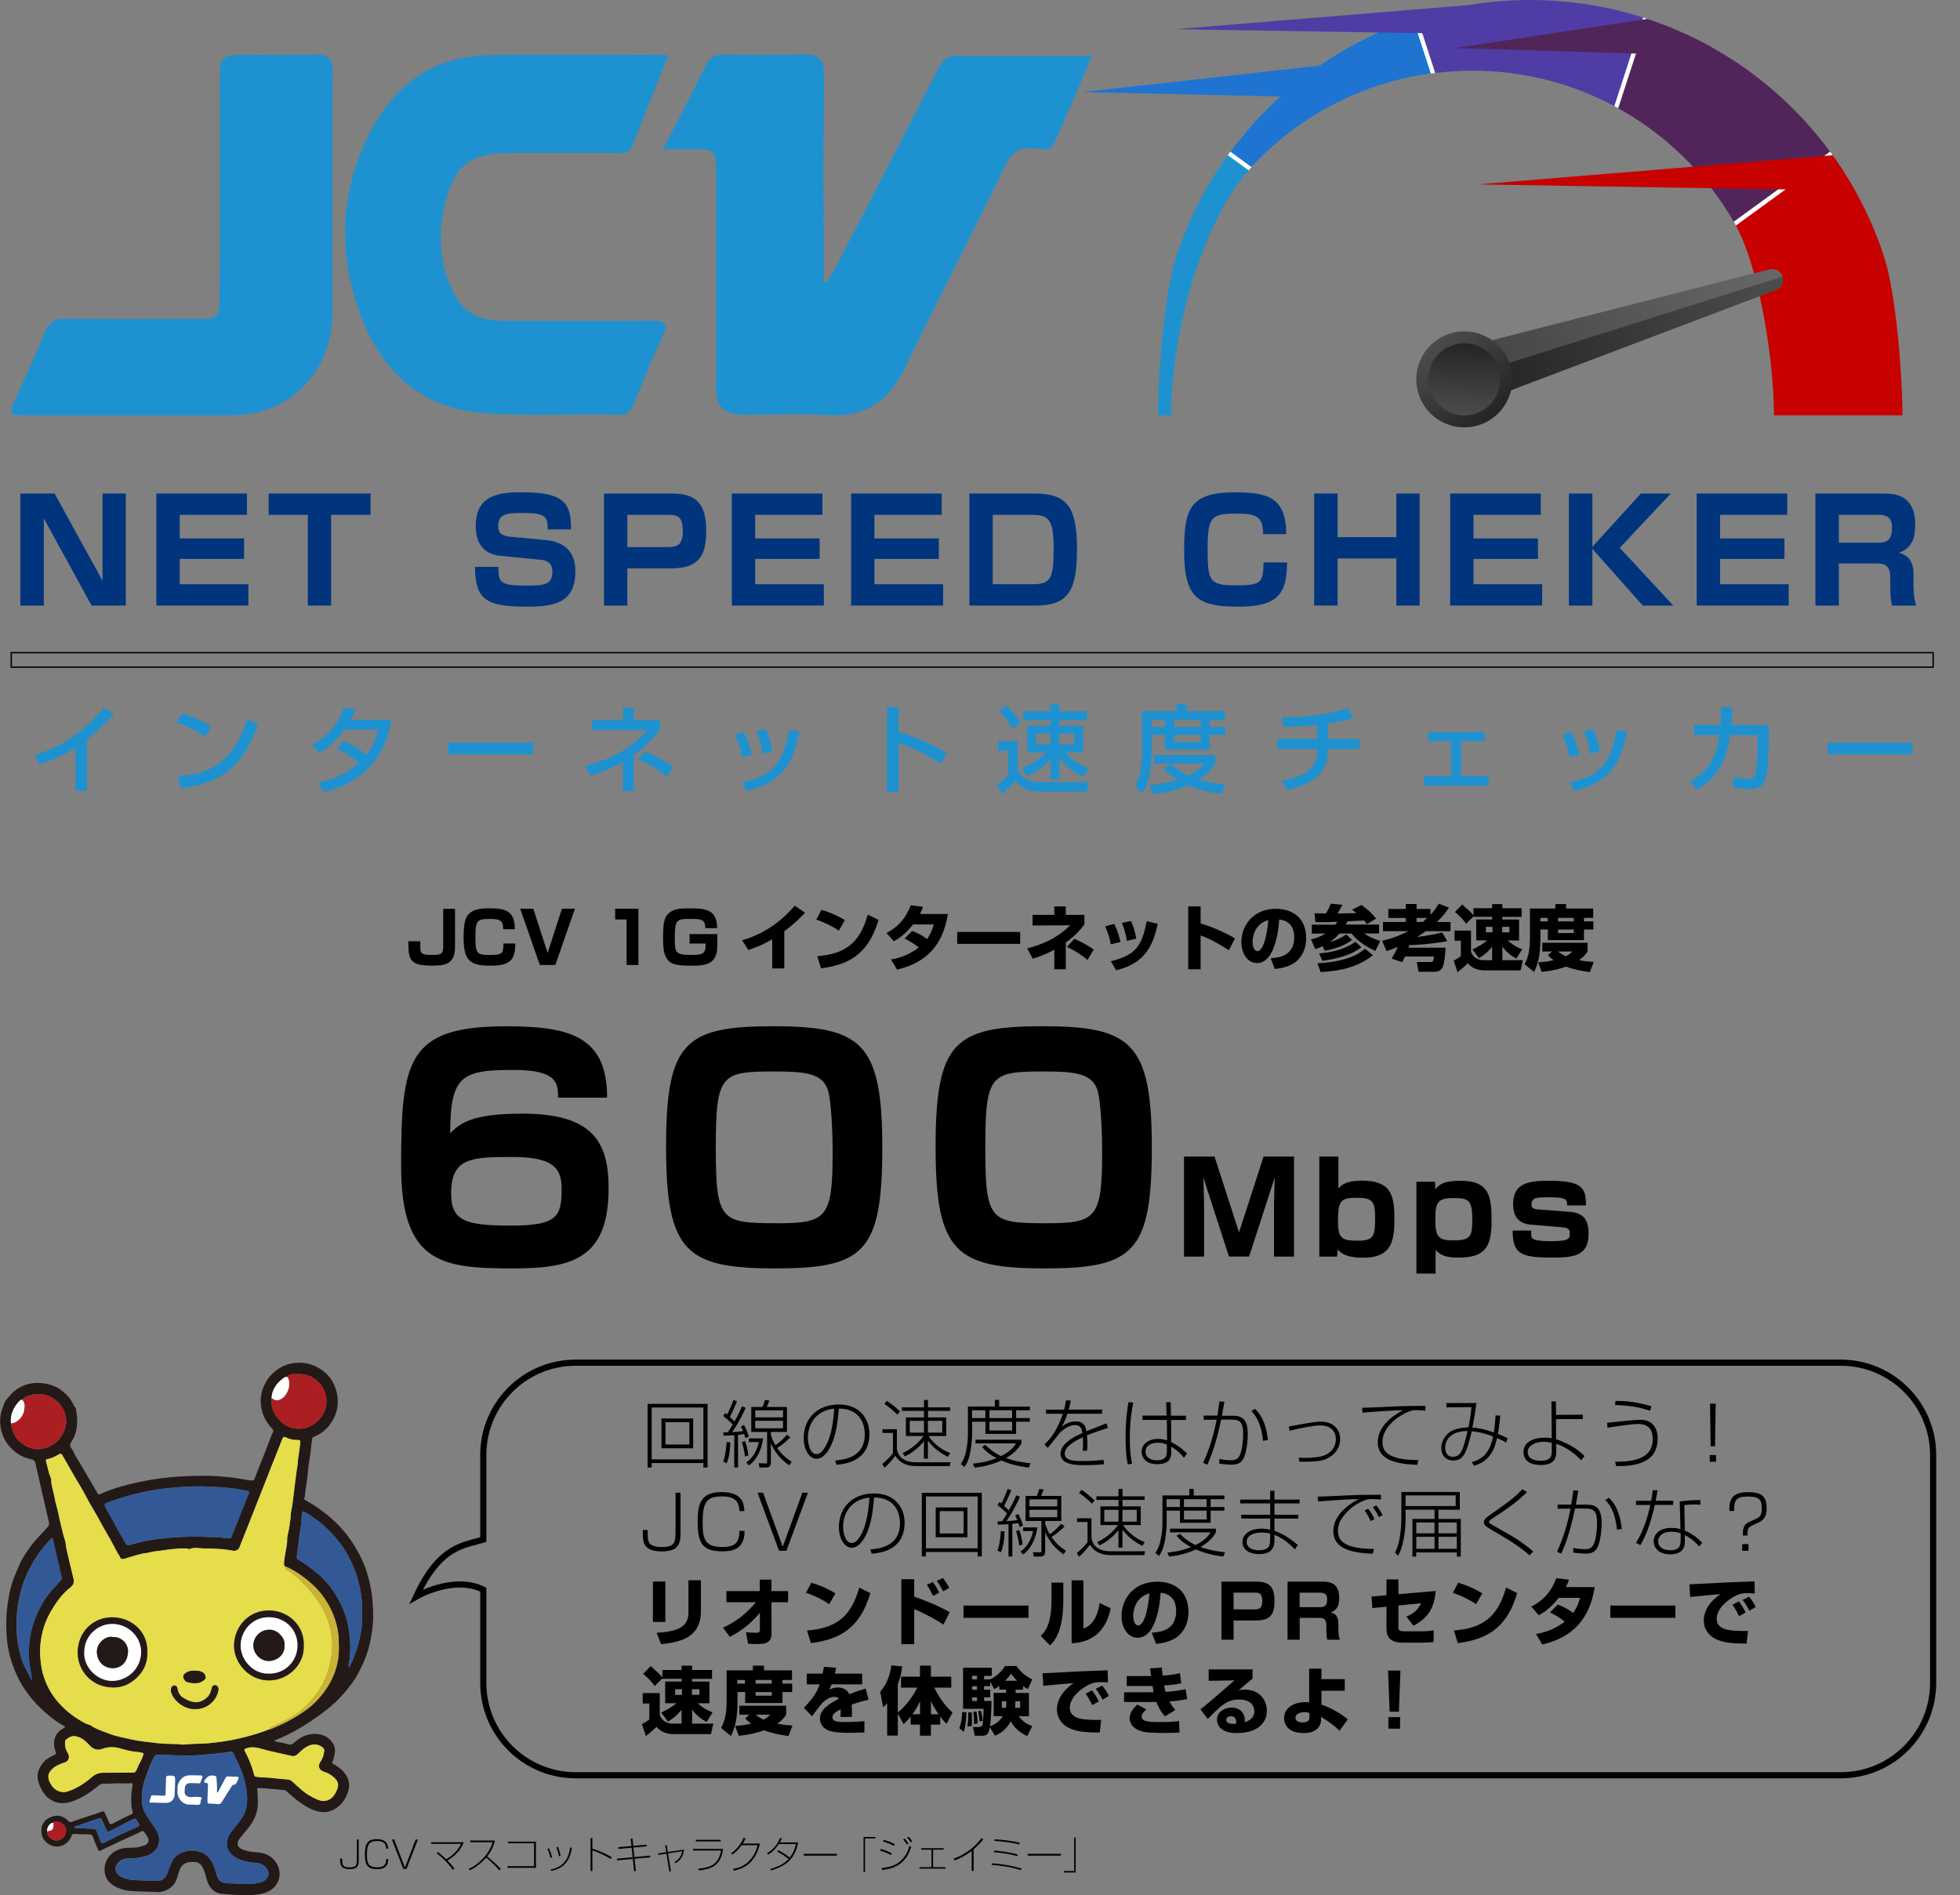 <?xml version="1.0" encoding="UTF-8"?><svg id="b" xmlns="http://www.w3.org/2000/svg" xmlns:xlink="http://www.w3.org/1999/xlink" viewBox="0 0 318.89 308.32"><rect x="0" y="0" width="318.89" height="308.32" fill="#808080" stroke="none"/><defs><style>.i{stroke-width:.22px;}.i,.j{fill:none;stroke:#000;stroke-miterlimit:10;}.k{opacity:.15;}.k,.l,.m,.n,.o,.p,.q,.r,.s,.t,.u,.v,.w,.x,.y,.z,.aa,.ab{stroke-width:0px;}.k,.v{fill:#fff;}.m{fill:#52255a;}.n{fill:#4f3da5;}.o{fill:#1e92d0;}.p{fill:#231916;}.q{fill:#1e74d0;}.r{fill:#cbb336;}.s{fill:#c70000;}.t{fill:#ab1f23;}.u{fill:#325996;}.w{fill:#e5dd49;}.x{fill:#edbb2c;}.y{fill:#00357d;}.z{fill:url(#e);}.aa{fill:url(#f);}.ab{fill:url(#g);}</style><linearGradient id="e" x1="-34.04" y1="233.1" x2="-34.04" y2="291.09" gradientTransform="translate(523.48 7) rotate(72.48)" gradientUnits="userSpaceOnUse"><stop offset="0" stop-color="#4e4e4e"/><stop offset="1" stop-color="#202020"/></linearGradient><linearGradient id="f" x1="232.55" y1="55.27" x2="244.51" y2="68.81" gradientTransform="matrix(1,0,0,1,0,0)" xlink:href="#e"/><linearGradient id="g" x1="526.63" y1="813.93" x2="535.6" y2="824.08" gradientTransform="translate(34.7 1016.06) rotate(-135)" xlink:href="#e"/></defs><g id="c"><g id="d"><path class="o" d="m107.87,24.3c2.52-4.94,4.82-9.33,7.01-13.78.64-1.3,1.53-1.66,2.9-1.65,4.27.06,8.54.15,12.8-.03,2.67-.11,3.53.8,3.5,3.49-.13,10.36-.05,20.73-.05,31.09v2.34l.5.18c.62-1.09,1.29-2.15,1.86-3.26,5.36-10.36,10.73-20.72,16.04-31.1.75-1.46,1.5-2.53,3.37-2.51,7.11.06,14.22.02,21.88.02-2.12,4.94-4.06,9.56-6.1,14.15-.73,1.63-2.36.97-3.54.88-2.24-.18-3.39.61-4.39,2.68-5.42,11.13-11.12,22.12-16.52,33.26-2.62,5.41-6.56,7.88-12.61,7.48-4.56-.3-9.15-.06-13.72-.06q-4.29,0-4.3-4.15c0-11.69,0-23.37,0-35.06,0-3.87-.08-3.95-3.9-3.97-1.41,0-2.83,0-4.72,0Z"/><path class="o" d="m108.75,8.95c-2.08,5.25-4,10.13-5.97,14.99-.5,1.23-1.68.92-2.66.93-5.59.01-11.19,0-16.78,0-6.94,0-9.45,1.93-11.02,8.72-.98,4.24-.84,8.46.8,12.55,1.73,4.33,4.18,6.04,8.83,6.05,8.03.03,16.07.06,24.1-.02,2.09-.02,2.77.37,1.78,2.51-1.66,3.59-3.17,7.25-4.65,10.92-.46,1.14-.93,1.93-2.35,1.89-7.31-.2-14.63.25-21.94-.27-10.84-.78-17.18-7.21-20.54-16.84-3.42-9.79-2.93-19.6,1.89-28.91,4.04-7.81,10.42-12.38,19.43-12.5,9.54-.13,19.08-.03,29.08-.03Z"/><path class="o" d="m54.08,32.26c0,6.3,0,12.59,0,18.89-.02,9.34-7.02,16.41-16.27,16.42-11.07.01-22.15,0-33.22,0-3.28,0-3.27,0-1.88-3.11,1.53-3.42,3.13-6.82,4.52-10.3.72-1.8,1.79-2.35,3.68-2.32,6.91.1,13.82.04,20.72.04,3.98,0,4.08-.01,4.1-4.35.06-11.47.03-22.95.02-34.42,0-3.92.21-4.17,4.1-4.19,3.76-.01,7.52.1,11.28-.06,2.3-.1,3.03.78,3,3.01-.09,6.8-.03,13.61-.03,20.41Z"/></g><path class="s" d="m309.52,67.57c0-6.35-1-19.68-2.96-25.73-1.96-6.04-4.87-11.74-8.6-16.88l-15.71,11.41c4.05,7.14,6.37,22.4,6.37,31.2h20.9Z"/><path class="m" d="m282.24,36.37l15.71-11.41c-3.74-5.14-8.26-9.66-13.4-13.4-5.14-3.74-10.84-6.64-16.88-8.6l-4.7,14.48c8.06,4.38,14.75,10.96,19.28,18.93Z"/><path class="n" d="m262.97,17.44l4.7-14.48C261.63,1,255.31,0,248.95,0c-6.35,0-12.67,1-18.71,2.96l2.91,8.96c2.1-.27,4.24-.42,6.41-.42,8.47,0,16.45,2.15,23.4,5.93Z"/><path class="x" d="m233.15,11.93l-2.91-8.96c-6.04,1.96-11.74,4.87-16.88,8.6-5.14,3.74-9.66,8.26-13.4,13.4l3.42,2.48c7.61-8.31,18.04-13.99,29.77-15.52Z"/><path class="q" d="m233.15,11.93l-2.91-8.96c-6.04,1.96-11.74,4.87-16.88,8.6-5.14,3.74-9.66,8.26-13.4,13.4l3.42,2.48c7.61-8.31,18.04-13.99,29.77-15.52Z"/><path class="o" d="m199.96,24.96c-3.74,5.14-6.64,10.84-8.6,16.88-1.96,6.04-2.96,19.37-2.96,25.73h2.12c0-12.76,4.88-31.4,12.87-40.13l-3.42-2.48Z"/><path class="v" d="m200.17,24.68l-.41.57,3.39,2.46c.16-.18.32-.35.48-.52l-3.45-2.51Z"/><path class="v" d="m230.58,2.86l-.67.22,2.89,8.9c.24-.03.47-.06.71-.09l-2.93-9.03Z"/><path class="v" d="m268,3.07l-.67-.22-4.68,14.42c.21.11.42.23.63.34l4.73-14.54Z"/><path class="v" d="m298.16,25.25l-.41-.57-15.67,11.39c.12.2.23.41.35.62l15.74-11.43Z"/><path class="z" d="m290.03,45h0c-.28-.89-1.21-1.41-2.12-1.18l-53.77,13.73,2.92,9.26,51.91-19.63c.88-.33,1.34-1.29,1.06-2.18Z"/><path class="k" d="m290.03,45c-.28-.89-1.21-1.41-2.12-1.18l-53.77,13.73,1.46,4.63,54.43-17.18Z"/><circle class="aa" cx="238.24" cy="61.72" r="7.81"/><circle class="ab" cx="238.24" cy="61.72" r="5.86"/><polyline class="n" points="248.95 0 191.25 4.75 248.95 5.69"/><polyline class="s" points="298.16 25.25 240.45 30 298.16 30.95"/><polyline class="m" points="268 3.07 236.71 7.82 268 8.77"/><polyline class="q" points="218.59 10.24 176.11 14.98 218.59 15.93"/><path class="o" d="m14.14,128.68h-1.85v-7.06c-1.78,1.18-3.74,2.06-5.76,2.73l-.89-1.5c2.1-.69,6.73-2.21,11.25-7.68l1.68,1.03c-.61.62-2.26,2.37-4.42,4.1v8.38Z"/><path class="o" d="m33.4,119.88c-1.17-.86-3.1-1.81-4.7-2.29l.84-1.53c1.37.39,2.73.84,4.83,2.13l-.97,1.68Zm-4.55,6.43c5.83-.42,9.21-2.66,11.37-9.29l1.76.79c-2.29,6.65-5.66,9.6-12.56,10.45l-.58-1.96Z"/><path class="o" d="m56,120.58c.62.27,1.98.84,3.61,2.21,1.36-1.74,1.7-3.32,1.85-4.07h-5.44c-1.67,2.34-3.33,3.33-4.1,3.77l-1.17-1.31c2.71-1.42,4.14-3.3,5.22-6.09l1.88.36c-.2.45-.36.81-.83,1.65h6.64c-.4,2.42-1.73,9.6-10.94,11.73l-1.01-1.54c1.15-.19,3.68-.61,6.64-3.18-1.59-1.37-2.88-1.99-3.58-2.34l1.22-1.2Z"/><path class="o" d="m86.77,120.83v1.89h-13.83v-1.89h13.83Z"/><path class="o" d="m103.14,128.72h-1.78v-4.75c-2.06,1.2-4.05,1.85-5.33,2.24l-.81-1.62c2.21-.55,6.81-1.93,10.06-5.81h-8.93v-1.64h5.02v-1.99h1.78v1.99h4.22v1.62c-.69.87-1.88,2.42-4.24,4.08v5.87Zm5.36-2.38c-1.68-1.31-2.79-1.95-4.67-2.8l1.11-1.28c.87.36,3.04,1.32,4.63,2.48l-1.06,1.6Z"/><path class="o" d="m120.75,123.19c-.23-1.29-.62-2.46-1.2-3.66l1.46-.44c.73,1.5,1.04,2.4,1.34,3.71l-1.6.39Zm.02,4.05c4.95-.92,6.65-3.15,7.62-8.49l1.68.3c-.83,3.79-1.78,8.09-8.62,9.63l-.69-1.43Zm3.32-4.63c-.25-1.74-.67-2.82-1.03-3.66l1.48-.37c.7,1.36.98,2.71,1.11,3.65l-1.56.39Z"/><path class="o" d="m146.18,115.08v3.99c3.79,1.08,6.75,2.77,7.79,3.38l-.84,1.79c-1.74-1.04-4.81-2.77-6.95-3.32v7.91h-1.87v-13.76h1.87Z"/><path class="o" d="m162.4,120.58h3.19v4.67c.23.47.51,1.03,1.36,1.48.81.44,1.62.53,2.23.53h7.96l-.3,1.54h-7.42c-2.65,0-3.52-.98-4.21-1.75-.42.53-1.15,1.34-2.21,2.15l-.78-1.59c.31-.19,1.18-.75,1.82-1.46v-4.02h-1.65v-1.56Zm1.34-5.81c1.11,1.09,1.43,1.5,2.35,2.74l-1.32,1.04c-.75-1.23-1.17-1.75-2.18-2.84l1.15-.95Zm2.48,10.13c2.27-.67,3.69-2.17,3.99-2.49h-3.1v-4.33h3.79v-.9h-4.42v-1.45h4.42v-1.15h1.45v1.15h4.5v1.45h-4.5v.9h3.86v4.33h-2.91c1.22,1.4,2.34,1.99,3.82,2.59l-.9,1.4c-1.29-.67-2.69-1.48-3.86-3.13v3.52h-1.45v-3.32c-1.29,1.57-2.66,2.31-3.79,2.82l-.89-1.39Zm2.38-5.55v1.76h2.29v-1.76h-2.29Zm3.74,0v1.76h2.43v-1.76h-2.43Z"/><path class="o" d="m185.79,115.7h5.61v-1.15h1.64v1.15h6.23v1.43h-2.43v1.15h2.52v1.28h-2.52v2.4h-7.31v-2.4h-2.15v2.83c0,2.38-.33,4.88-1.48,6.67l-1.28-1.21c.94-1.37,1.17-3.44,1.17-5.48v-6.67Zm4.81,8.55c.45.45,1.25,1.26,2.74,1.95,1.65-.79,2.18-1.5,2.52-1.96h-8.13v-1.4h10v1.4c-.23.41-.84,1.46-2.65,2.62,1.34.39,2.62.61,4.33.76l-.72,1.54c-.75-.08-2.93-.33-5.36-1.39-2.37,1.03-4.42,1.29-5.7,1.42l-.64-1.45c.86-.09,2.4-.23,4.55-.87-1.43-.87-1.98-1.5-2.23-1.79l1.28-.83Zm-3.22-7.12v1.15h2.15v-1.15h-2.15Zm3.68,0v1.15h4.28v-1.15h-4.28Zm0,2.43v1.15h4.28v-1.15h-4.28Z"/><path class="o" d="m216.09,120.22h5.09v1.62h-5.09c0,2.37-.67,5.47-6.76,6.68l-.79-1.51c3.08-.47,4.42-1.62,4.94-2.2.5-.58.83-1.48.83-2.98h-6.45v-1.62h6.45v-2.27c-2.6.25-3.8.33-5.45.31l-.33-1.53c1.01,0,6.14.02,10.73-1.53l.93,1.64c-1.56.5-3.4.76-4.1.87v2.51Z"/><path class="o" d="m241.55,119.11v1.48h-3.82v5.69h4.46v1.56h-10.5v-1.56h4.41v-5.69h-3.77v-1.48h9.22Z"/><path class="o" d="m255.39,123.19c-.23-1.29-.62-2.46-1.2-3.66l1.46-.44c.73,1.5,1.04,2.4,1.34,3.71l-1.6.39Zm.01,4.05c4.96-.92,6.65-3.15,7.62-8.49l1.68.3c-.83,3.79-1.78,8.09-8.62,9.63l-.69-1.43Zm3.32-4.63c-.25-1.74-.67-2.82-1.03-3.66l1.48-.37c.7,1.36.98,2.71,1.11,3.65l-1.56.39Z"/><path class="o" d="m287.77,117.94v2.06c0,.23-.02,3.58-.31,5.75-.28,2.07-1.18,2.63-2.68,2.63-1.04,0-2.37-.19-2.82-.25v-1.71c.61.11,1.43.27,2.49.27.93,0,1.12-.37,1.26-1.32.23-1.6.26-3.55.26-4.78v-1h-4.46c-.54,3.27-1.28,6.33-5.37,8.88l-1.22-1.26c3.75-2.06,4.46-5.08,4.81-7.62h-4.1v-1.64h4.28c.11-1.39.11-2.29.09-2.88l1.85.02c-.03.78-.05,1.67-.17,2.87h6.06Z"/><path class="o" d="m311.17,120.83v1.89h-13.83v-1.89h13.83Z"/><path class="y" d="m8.88,80.29l7.8,14.18v-14.18h3.79v18.23h-5.57l-7.77-14.18v14.18h-3.82v-18.23h5.57Z"/><path class="y" d="m40.18,80.29v3.47h-10.94v3.84h10.48v3.33h-10.48v4.12h11.17v3.47h-14.97v-18.23h14.74Z"/><path class="y" d="m53.87,83.76v14.76h-3.79v-14.76h-6.38v-3.47h16.59v3.47h-6.41Z"/><path class="y" d="m89.12,86.14c0-2.06-.35-2.68-3.93-2.68-2.38,0-4.14,0-4.14,2.13,0,.93.35,1.57,1.97,1.73l5.71.53c4.81.44,4.88,3.96,4.88,5.16,0,5.18-3.65,5.69-7.93,5.69-6.73,0-8.35-1.23-8.4-6.48h3.82c0,2.29,0,3.05,4.26,3.05,2.91,0,4.51,0,4.51-2.22,0-1.32-.65-1.85-1.83-1.97l-6.62-.65c-3.33-.32-4.02-2.8-4.02-4.9,0-5.11,4-5.44,7.56-5.44,7.19,0,7.91,2.01,7.96,6.04h-3.79Z"/><path class="y" d="m109.26,80.29c4,0,5.64,1.6,5.64,6.06,0,4.12-1.2,6.13-5.81,6.13h-7.03v6.04h-3.79v-18.23h10.99Zm-7.19,3.47v5.25h6.52c1.67,0,2.5-.37,2.5-2.64,0-2.48-.99-2.61-2.5-2.61h-6.52Z"/><path class="y" d="m133.81,80.29v3.47h-10.94v3.84h10.48v3.33h-10.48v4.12h11.17v3.47h-14.97v-18.23h14.73Z"/><path class="y" d="m153.21,80.29v3.47h-10.94v3.84h10.48v3.33h-10.48v4.12h11.17v3.47h-14.97v-18.23h14.73Z"/><path class="y" d="m168.27,80.29c5.16,0,6.96,1.94,6.96,9.02s-1.57,9.21-6.8,9.21h-10.71v-18.23h10.55Zm-6.75,3.47v11.29h6.45c3.08,0,3.45-.99,3.45-5.92,0-4.4-.67-5.37-3.47-5.37h-6.43Z"/><path class="y" d="m205.51,86.9c-.02-3.01-1.29-3.33-4.33-3.33-4.07,0-4.7.42-4.7,5.67s.25,5.99,4.46,5.99,4.58-.32,4.63-3.72h3.84c-.05,5.04-1.39,7.19-7.89,7.19s-8.86-1.27-8.86-9c0-6.66.76-9.6,8.17-9.6,5.48,0,8.4.81,8.44,6.8h-3.77Z"/><path class="y" d="m217.63,80.29v7.1h9.55v-7.1h3.79v18.23h-3.79v-7.66h-9.55v7.66h-3.82v-18.23h3.82Z"/><path class="y" d="m250.68,80.29v3.47h-10.94v3.84h10.48v3.33h-10.48v4.12h11.17v3.47h-14.97v-18.23h14.74Z"/><path class="y" d="m266.96,80.29h4.88l-8.3,8.84,8.7,9.39h-4.97l-8.19-9.23v9.23h-3.82v-18.23h3.82v8.67l7.89-8.67Z"/><path class="y" d="m290.79,80.29v3.47h-10.94v3.84h10.48v3.33h-10.48v4.12h11.17v3.47h-14.97v-18.23h14.74Z"/><path class="y" d="m306.33,80.29c1.62,0,5.27,0,5.27,5.04,0,1.32-.07,3.75-2.66,4.6,1.73.42,2.38,1.64,2.38,3.45v1.67c0,1.94.3,3.03.44,3.47h-3.93c-.21-.86-.28-1.94-.28-2.8v-1.76c0-2.29-1.29-2.29-2.47-2.29h-5.9v6.85h-3.82v-18.23h10.96Zm-7.15,3.47v4.53h6.41c1.43,0,2.24-.44,2.24-2.45,0-1.71-.93-2.08-2.2-2.08h-6.45Z"/><path class="l" d="m90.79,178.58c.05-2.55-.34-4.51-7.3-4.51-8.33,0-10.24.93-10.24,10.29,1.57-1.52,3.28-3.18,11.76-3.18,11.42,0,14.01,4.61,14.01,12.1,0,11.46-5.88,13.08-15.48,13.08-11.51,0-18.28-.69-18.28-16.66,0-17.25,1.03-22.73,17.1-22.73,10.04,0,16.46,1.47,16.41,11.61h-7.99Zm-17.39,15.58c0,4.41,2.2,5.24,9.75,5.24s8.23-1.52,8.23-5.98c0-3.58-1.57-5.19-8.18-5.19s-9.8.2-9.8,5.93Z"/><path class="l" d="m126.16,206.36c-14.45,0-17.79-2.6-17.79-19.7s3.04-19.7,17.39-19.7,17.79,2.6,17.79,19.7-2.99,19.7-17.39,19.7Zm-9.7-19.6c0,11.96.83,12.25,10.09,12.25,7.94,0,8.92-.88,8.92-11.56,0-2.3-.15-8.43-.83-10.29-.98-2.6-3.87-2.84-8.67-2.84-8.67,0-9.51.44-9.51,12.44Z"/><path class="l" d="m170.01,206.36c-14.45,0-17.79-2.6-17.79-19.7s3.04-19.7,17.39-19.7,17.79,2.6,17.79,19.7-2.99,19.7-17.39,19.7Zm-9.7-19.6c0,11.96.83,12.25,10.09,12.25,7.94,0,8.92-.88,8.92-11.56,0-2.3-.15-8.43-.83-10.29-.98-2.6-3.87-2.84-8.67-2.84-8.67,0-9.51.44-9.51,12.44Z"/><path class="l" d="m203.21,204.43h-3.26l-4.17-12.87c.04,1.12.12,3.53.12,4.55v8.33h-3.26v-16.28h4.96l3.99,12.33,3.99-12.33h4.96v16.28h-3.26v-8.33c0-1.14.08-3.37.12-4.55l-4.17,12.87Z"/><path class="l" d="m217.76,188.15v5.19c.47-.5,1.18-1.26,3.8-1.26,4.59,0,5.31,2.15,5.31,6.05,0,3.47-.25,6.49-5.04,6.49-3.12,0-3.82-.93-4.19-1.38l-.1,1.2h-2.89v-16.28h3.12Zm-.06,10.52c0,2.87.64,3.18,3.26,3.18s2.77-.81,2.77-3.82c0-2.71-.54-3.16-3.06-3.16s-2.98.45-2.98,3.8Z"/><path class="l" d="m233.47,192.26l.06,1.22c.6-.7,1.24-1.38,4.07-1.38,4.69,0,5.08,2.48,5.08,6.55,0,4.32-1.14,5.95-5.37,5.95-1.53,0-2.75-.14-3.74-1.24v3.84h-3.12v-14.94h3.02Zm.06,6.4c0,2.85.79,3.14,3.06,3.14,2.81,0,2.95-.79,2.95-3.57,0-3.08-.74-3.31-3.04-3.31-2.64,0-2.98.62-2.98,3.74Z"/><path class="l" d="m254.96,196.11c.02-.91.02-1.32-2.89-1.32-1.96,0-2.89,0-2.89,1.16,0,.35.02.72.99.81l5.17.39c2.04.17,3.12.99,3.12,3.59,0,3.7-2.58,3.86-6.07,3.86-5.02,0-6.28-.66-6.28-4.4h3.02c0,.99,0,1.09.21,1.28.5.45,2.27.45,3.04.45,3.02,0,3.02-.45,3.02-1.28,0-.54-.14-.89-1.14-.97l-5.29-.45c-2.29-.21-2.79-1.84-2.79-3.31,0-3.51,2.62-3.82,5.91-3.82,5.47,0,5.93,1.24,5.95,4.01h-3.06Z"/><path class="l" d="m74.03,147.85v6.24c0,2.84-1.72,3.01-3.72,3.01-3.65,0-3.87-.89-3.87-3.96h1.94c0,.2,0,1.07.01,1.24.03.87.55.98,1.8.98,1.34,0,1.92,0,1.92-1.32v-6.18h1.92Z"/><path class="l" d="m81.88,151.18c-.01-1.51-.65-1.67-2.17-1.67-2.04,0-2.36.21-2.36,2.85s.13,3.01,2.24,3.01,2.3-.16,2.32-1.87h1.93c-.02,2.53-.7,3.61-3.96,3.61s-4.45-.64-4.45-4.52c0-3.34.38-4.82,4.1-4.82,2.75,0,4.22.41,4.24,3.41h-1.89Z"/><path class="l" d="m86.77,147.85l2.33,7.19,2.32-7.19h2.12l-3.19,9.15h-2.52l-3.19-9.15h2.12Z"/><path class="l" d="m103.87,147.85v9.15h-1.92v-7.41h-1.86v-1.74h3.77Z"/><path class="l" d="m114.74,150.98c.05-1.48-.8-1.48-2.47-1.48-2.23,0-2.48.14-2.48,3.14,0,2.11.02,2.72,2.4,2.72,1.99,0,2.66,0,2.62-1.85h-2.62v-1.54h4.52c-.01,2.65-.01,2.87-.29,3.58-.62,1.56-2.51,1.56-3.94,1.56-2.35,0-3.36-.19-3.96-1.11-.49-.74-.64-1.5-.64-3.62,0-2.31.24-3.18.91-3.79.73-.65,1.57-.81,3.3-.81,2.53,0,4.59.07,4.58,3.22h-1.92Z"/><path class="l" d="m127.6,157.56h-1.96v-4.74c-1.37.79-2.4,1.23-3.88,1.73l-1.02-1.57c4.92-1.41,7.65-4.59,8.57-5.64l1.67,1.15c-.45.49-1.52,1.64-3.38,3.02v6.05Z"/><path class="l" d="m136.47,151.41c-1.08-.74-2.42-1.38-3.66-1.8l.84-1.58c1.74.51,2.96,1.15,3.81,1.67l-.99,1.71Zm-3.5,4.15c4.52-.36,6.9-2.08,8.22-6.76l1.75.87c-1.8,6.06-5.39,7.32-9.36,7.88l-.62-2Z"/><path class="l" d="m148.41,151.45c.72.29,1.5.63,2.42,1.32.67-.93.94-1.85,1.09-2.37h-3.36c-1.39,1.75-2.6,2.44-3.14,2.74l-1.18-1.35c2.15-1.15,3.18-2.57,3.94-4.51l1.99.26c-.14.41-.24.67-.49,1.16h4.54c-.8,5-3.41,7.91-8.27,9.05l-.99-1.66c.77-.13,2.55-.43,4.52-1.94-1-.82-1.96-1.29-2.3-1.45l1.23-1.25Z"/><path class="l" d="m165.98,151.62v1.94h-10.24v-1.94h10.24Z"/><path class="l" d="m173.41,157.69h-1.87v-3.18c-1.53.84-2.82,1.25-3.51,1.47l-.91-1.68c3.98-1.02,5.86-2.64,6.98-3.76l-6.1.03v-1.73h3.53v-1.37h1.87v1.37h3.03v1.56c-.41.53-1.28,1.71-3.03,2.95v4.34Zm3.52-1.53c-.96-.8-2.16-1.56-3.34-2.11l1.21-1.31c1,.42,2.35,1.15,3.16,1.75l-1.02,1.67Z"/><path class="l" d="m180.73,153.64c-.13-.74-.4-1.8-.92-2.93l1.47-.4c.57,1.09.86,2.24,1.02,2.95l-1.58.37Zm.01,2.74c4.19-1.01,5.05-2.61,5.83-6.5l1.8.42c-.66,2.74-1.52,6.33-6.78,7.55l-.85-1.46Zm2.61-3.33c-.28-1.57-.59-2.37-.82-2.9l1.47-.31c.59,1.18.81,2.53.87,2.87l-1.52.35Z"/><path class="l" d="m195.34,147.47v2.76c1.92.58,4.01,1.5,5.59,2.44l-.99,1.94c-1.21-.82-3.17-1.93-4.6-2.42v5.5h-2.02v-10.23h2.02Z"/><path class="l" d="m206.73,155.9c1.25-.09,3.84-.3,3.84-3.43,0-1.94-1.13-2.76-2.45-2.87-.06,1.01-.5,7.08-3.61,7.08-1.57,0-2.54-1.59-2.54-3.41,0-2.57,1.8-5.41,5.63-5.41,2.67,0,4.91,1.46,4.91,4.77,0,1.32-.38,2.69-1.58,3.76-1.14,1-2.9,1.18-3.52,1.25l-.68-1.75Zm-2.93-2.65c0,.44.13,1.49.79,1.49.88,0,1.54-2.28,1.76-5.05-2.55.74-2.55,3.27-2.55,3.56Z"/><path class="l" d="m217.28,150.43c.13-.19.21-.31.28-.46-1.23.06-2.11.06-2.33.06-.56,0-.93-.01-1.21-.02l-.14-1.43c.27.02,1.58.02,1.87.02.39-.69.48-.87.77-1.58l1.9.19c-.36.69-.49.88-.82,1.4.43,0,2.52-.03,3.09-.05-.23-.21-.44-.36-.71-.56l1.54-.77c1,.74,1.66,1.31,2.37,2.22l-1.47.89c-.15-.19-.27-.34-.5-.59-.38.02-2.28.12-2.69.14-.07.14-.12.23-.28.53h5.42v1.45h-2.4c1.02.72,2.09,1.07,2.59,1.2l-.79,1.64c-1.57-.72-2.8-1.53-3.88-2.83h-1.96c-.67.75-1.23,1.15-1.56,1.37.93-.22,1.66-.56,2.68-1.22l.93.91c-1.46.99-2.5,1.37-4.44,1.74l-.36-.74c-.63.28-.85.36-1.17.48l-.72-1.59c.48-.1,1.37-.33,2.36-.94h-2.22v-1.45h3.86Zm6.08,4.97c-2.36,1.95-5.45,2.62-8.5,2.74l-.5-1.42c4.35-.26,6.39-1.22,7.73-2.37l1.27,1.04Zm-1.86-1.31c-.63.49-2.11,1.65-6.35,2.23l-.53-1.2c3.62-.3,5.31-1.49,5.91-1.9l.98.87Z"/><path class="l" d="m226.41,155.95c.33-.51.6-.98,1.01-1.89-.89.36-1.35.51-1.83.67l-.72-1.68c.71-.16,2.28-.53,4.27-1.56h-4.13v-1.49h3.7v-.66h-2.83v-1.46h2.83v-.81h1.77v.81h2.26v.95c.8-.87,1.1-1.41,1.35-1.81l1.66.65c-.29.44-.84,1.27-1.99,2.33h2.24v1.49h-4.03c-.39.29-1.03.72-1.42.95,1.2-.15,2.61-.36,4.1-.73l.82,1.4c-2.19.44-5.02.64-6.19.66-.02.06-.12.34-.14.41h6.06c-.21,3.1-.41,3.92-1.89,3.92h-2.51l-.3-1.59h2.24c.44,0,.46-.15.57-.89h-4.73c-.2.46-.28.63-.42.92l-1.76-.59Zm4.06-6.61v.66h.99c.12-.09.3-.24.75-.66h-1.74Z"/><path class="l" d="m239.59,154.45c1.04-.48,1.66-.89,2.39-1.45h-1.8v-3.41h2.6v-.43h-3.04v-.07l-1.21,1.2c-.27-.4-.57-.84-1.81-1.92l1.18-1.22c1.27,1.13,1.41,1.25,1.83,1.78v-1.17h3.04v-.67h1.66v.67h3.14v1.41h-3.14v.43h2.72v3.41h-1.83c.41.38,1.15.98,2.33,1.43l-.93,1.51c-.42-.23-1.44-.78-2.29-1.95v2.21h3.34l-.37,1.66h-5.91c-1.65,0-2.38-.82-2.69-1.16-.45.51-1.39,1.25-1.66,1.46l-.62-1.88c.08-.05.8-.42,1.16-.74v-2.51h-1.03v-1.64h2.68v3.43c.34.91,1.06,1.38,2.02,1.38h1.42v-2.18c-.85,1.05-1.68,1.58-2.14,1.86l-1.06-1.42Zm2.16-3.66v.89h1.08v-.89h-1.08Zm2.65,0v.89h1.18v-.89h-1.18Z"/><path class="l" d="m248.93,147.81h4.12v-.73h1.75v.73h4.41v1.52h-1.5v.57h1.53v1.32h-1.53v1.73h-5.88v-1.73h-1.21v1.64c0,2.37-.37,3.98-1.03,5.28l-1.54-1.28c.25-.46.87-1.58.87-4.08v-4.98Zm3.58,6.99h-1.58v-1.42h7.37v1.42c-.2.3-.53.82-1.39,1.4.63.14,1.25.22,2.39.3l-.63,1.65c-1.27-.15-2.73-.45-3.87-.89-1.79.63-3.18.78-3.97.86l-.58-1.54c.6-.05,1.52-.12,2.53-.37-.56-.41-.72-.59-.93-.82l.65-.58Zm-1.9-5.47v.57h1.21v-.57h-1.21Zm2.88,5.47c.62.48,1.01.65,1.29.78.57-.31.79-.53,1.03-.78h-2.32Zm.01-5.47v.57h2.55v-.57h-2.55Zm0,1.89v.58h2.55v-.58h-2.55Z"/><rect class="i" x="1.83" y="106.18" width="312.69" height="2.36"/><g id="h"><path class="p" d="m44.58,283.15c.4.29.81.29,1.18.36.37.07.74.16,1.08.27.41.13.68.04.98-.23.77-.7,1.63-1.23,2.68-1.4,1.48-.23,2.96.23,3.73,1.59.26.46.34.99.22,1.57-.1.49-.17.97-.4,1.42-.1.19.08.19.18.25.75.43,1.45.93,1.96,1.65.59.83.77,1.73.48,2.72-.34,1.14-.92,2.1-1.92,2.79-1.21.83-2.48.85-3.78.32-1.32-.54-2.46-1.39-3.53-2.31-.32-.27-.63-.55-.94-.82-.07-.06-.15-.12-.26-.12-.58.05-1.14-.15-1.71-.14-.9,0-1.78-.24-2.69-.15.07.95.16,1.92.09,2.88-.11,1.42-.72,2.62-1.62,3.7-.45.54-.9,1.09-1.33,1.65-.57.72-.38,1.42.5,1.75.61.23,1.23.39,1.9.42.99.05,1.96.22,2.77.86,1.44,1.14,1.78,3.17.73,4.54-.71.93-1.73,1.33-2.85,1.48-1.91.25-3.82.1-5.72-.06-1.34-.11-2.2-.81-2.65-2.28-.22-.74-.35-1.51-.77-2.19-.3-.5-.71-.71-1.25-.74-1.61-.08-2.27.43-2.69,2.16-.39,1.59-1.37,2.5-2.98,2.72-.29.04-.59,0-.89-.02-1.24-.04-2.48-.05-3.72-.14-1.24-.09-2.43-.46-3.39-1.27-.57-.49-.9-1.19-.95-1.97-.14-1.98,1.35-3.46,3.1-3.72.65-.1,1.33-.06,2-.11.51-.04.98-.22,1.45-.38.6-.2.77-.87.42-1.38-.86-1.25-.5-1.05-1.77-.48-1.97.88-3.92,1.8-5.86,2.73-.39.19-.4-.14-.47-.3-.28-.64-.55-1.28-.78-1.94-.11-.31-.28-.39-.58-.39-.79,0-1.58-.03-2.37-.08-.32-.02-.44.07-.55.37-.55,1.51-2.29,2.16-3.65,1.32-.94-.58-1.34-1.49-1.2-2.58.12-.93.72-1.54,1.57-1.87,1.07-.41,2.01-.16,2.78.66.23.25.37.23.68.11,1.01-.39,2.06-.71,3.09-1.05.55-.18,1.11-.34,1.65-.56.3-.12.43-.03.54.23.22.52.48,1.02.69,1.54.12.3.29.3.53.18,1.02-.54,2.04-1.08,3.1-1.54.2-.09.25-.22.19-.4-.28-.91-.23-1.85-.21-2.78.01-.55.17-1.08.2-1.62,0-.21-.05-.29-.25-.26-.98.11-1.96-.03-2.93.05-.5.04-1,.02-1.51.03-.38,0-.64.15-.9.36-1.3,1.08-2.68,2-4.3,2.55-2.11.72-3.98-.1-4.95-2.02-.37-.73-.68-1.49-.61-2.34.06-.73.42-1.33.85-1.9.5-.66,1.22-1,1.93-1.34.28-.13.22-.29.15-.51-.31-.92-.41-1.84.1-2.74.28-.49.73-.8,1.19-1.08.11-.07.2-.12.28-.24-1.05-.57-2.01-1.25-2.9-2.02-.82-.7-1.6-1.44-2.31-2.26-.87-1.01-1.64-2.08-2.25-3.26-.88-1.68-1.5-3.44-1.84-5.31-.3-1.63-.34-3.27-.28-4.91.04-1.27.24-2.51.46-3.77.32-1.8,1.04-3.45,1.78-5.08.47-1.02,1.15-1.96,1.82-2.89.8-1.09,1.79-2.01,2.69-3.02.17-.19.25-.4.18-.71-.73-3.19-1.48-6.38-2.19-9.57-.13-.6-.43-.67-.86-.76-1.15-.24-2.11-.8-2.97-1.62-.79-.75-1.32-1.62-1.64-2.63-.3-.96-.36-1.94-.2-2.96.11-.71.43-1.33.64-1.99.09-.28.41-.55.62-.83.6-.79,1.38-1.41,2.26-1.82.61-.29,1.32-.47,2.03-.51,1.67-.08,3.23.27,4.54,1.35.75.62,1.43,1.35,1.8,2.3,0,.01.02.02.02.04.08.19.29.29.33.51.37,1.92.33,3.8-.81,5.48-.25.37-.15.61.04.88.28.39.47.82.68,1.25.16.34.42.65.61.99.99,1.72,2.01,3.42,3,5.13.12.21.22.24.42.15,1.12-.52,2.28-.93,3.46-1.26,1.65-.47,3.33-.84,5.04-1.11,1.85-.3,3.69-.49,5.56-.56,1.82-.06,3.64-.12,5.46.04,1.17.1,2.33.19,3.49.42.54.11,1.09.21,1.64.25.24.02.38-.03.47-.28.77-1.98,1.58-3.95,2.34-5.94.2-.54.39-1.09.65-1.6.12-.24.08-.41-.1-.6-.88-.91-1.49-1.98-1.75-3.22-.25-1.25-.15-2.49.36-3.66.4-.93.97-1.75,1.77-2.41.75-.63,1.59-1.08,2.54-1.29,1.7-.37,3.32-.12,4.8.79,1.41.87,2.33,2.14,2.73,3.75.51,2.04.06,3.87-1.2,5.52-.65.84-1.49,1.42-2.47,1.81-.2.08-.3.23-.3.35,0,.34-.12.66-.14,1-.05.88-.18,1.74-.33,2.61-.11.67-.2,1.35-.24,2.03-.05.81-.23,1.6-.33,2.4-.07.56-.07,1.14-.24,1.69-.04.12.06.19.17.25,1.36.72,2.63,1.6,3.81,2.59,1.31,1.1,2.47,2.33,3.46,3.73.73,1.03,1.35,2.1,1.89,3.23.74,1.56,1.2,3.2,1.53,4.89.22,1.13.28,2.28.33,3.44.03.72.04,1.44-.02,2.15-.08,1.08-.26,2.14-.49,3.21-.39,1.82-1.11,3.48-1.99,5.09-.62,1.13-1.41,2.14-2.26,3.12-1.64,1.9-3.62,3.36-5.7,4.73-1.42.93-2.87,1.76-4.42,2.43-.37.16-.75.31-1.19.49Zm-35.89,13.38c-.58.04-1.03.66-1.04,1.42-.02.59.33.98.78,1.26.51.32,1.07.29,1.59-.02.59-.35.89-1.23.66-1.85-.2-.54-1.05-1.08-1.63-1.03-.15.01-.32.02-.36.22Zm46.45-28.49s0,0,0,0c-.03-.73,0-1.47-.09-2.19-.31-2.29-1.17-4.36-2.55-6.22-1.04-1.4-2.33-2.52-3.76-3.49-.75-.51-1.52-.97-2.36-1.3-.1-.06-.15-.15-.16-.28-.03-.52.09-1.03.16-1.52.08-.63.24-1.26.32-1.91.05-.45,0-.93.11-1.35.21-.82.31-1.65.43-2.47.08-.54.05-1.11.18-1.64.15-.63.19-1.27.29-1.9.09-.58.13-1.17.21-1.75.15-1.2.29-2.41.49-3.6.08-.46.05-.93.14-1.38.14-.8.22-1.6.32-2.4.04-.29-.08-.37-.35-.36-.69.03-1.36-.11-1.98-.41-.35-.17-.49-.05-.61.27-.51,1.32-1.05,2.64-1.57,3.95-.59,1.49-1.17,2.98-1.76,4.47-.54,1.38-1.09,2.75-1.63,4.13-.68,1.7-1.35,3.41-2.03,5.11-.12.3-.59.56-.9.51-.4-.07-.79-.13-1.19-.19-1.16-.15-2.33-.2-3.49-.19-.84,0-1.7-.27-2.53.11-.06.03-.07,0-.1-.02-.36-.15-.74-.08-1.11-.1-.34-.02-.71.06-1.07.07-1.07.05-2.1.29-3.16.38-.56.05-1.09.25-1.63.31-1.01.11-1.95.47-2.92.74-.33.09-.67.25-1,.22-.27-.03-.32-.43-.48-.65-.07-.1-.15-.18-.21-.3-.56-1.06-1.11-2.12-1.72-3.15-.42-.71-.84-1.44-1.22-2.17-.7-1.33-1.53-2.58-2.21-3.92-.54-1.07-1.19-2.07-1.79-3.11-.69-1.2-1.39-2.4-2.07-3.6-.14-.25-.31-.28-.55-.13-.57.33-1.15.65-1.79.76-.39.07-.35.25-.29.45.18.61.31,1.22.46,1.83.1.39.38.77.37,1.15,0,.98.4,1.86.53,2.8.13.9.47,1.76.64,2.66.23,1.22.56,2.43.85,3.64.09.38.27.75.32,1.11.05.35.07.71.15,1.05.36,1.56.71,3.12,1.11,4.66.17.67.09,1.09-.52,1.58-1.06.84-1.92,1.9-2.66,3.07-.69,1.1-1.28,2.24-1.65,3.46-.46,1.55-.68,3.16-.55,4.81.08,1.1.24,2.17.59,3.22.5,1.5,1.25,2.85,2.28,4.04,1.27,1.47,2.79,2.61,4.51,3.51.28.15.62.16.86.33.91.63,1.97.94,2.98,1.33,1.16.45,2.4.65,3.61.93,1.34.31,2.71.42,4.07.59,1.2.15,2.42.12,3.63.18.22.01.45.08.67.07.85-.04,1.69-.15,2.54-.14,1.14.01,2.25-.15,3.37-.28,1.44-.18,2.87-.47,4.28-.83,1.31-.34,2.6-.71,3.85-1.24.22.04.41-.07.6-.15,1.06-.46,2.11-.92,3.11-1.5,1.5-.87,2.96-1.82,4.15-3.11,2.22-2.41,3.53-5.2,3.49-8.54Zm-8.42-44.03c-.32-.06-.53.15-.74.32-1.05.8-1.73,1.81-1.79,3.17-.14.98.13,1.87.64,2.7.84,1.36,2.05,2.19,3.65,2.25,1.32.05,2.45-.48,3.39-1.45,2.09-2.14,1.48-5.59-1.26-7.03-.93-.49-1.91-.44-2.89-.4-.34.02-.77.06-1,.43Zm-44.94,7.57c0,.06-.03.12-.01.17.31,1.25.77,2.43,1.9,3.17.79.52,1.68.91,2.63.85,1.65-.11,2.96-.87,3.83-2.33,1.1-1.85.74-4.02-.85-5.45-1.1-.99-2.43-1.42-3.91-1.11-.65.14-1.31.33-1.8.84-.17.02-.32.1-.43.23-.95,1.03-1.5,2.2-1.35,3.63Zm36.72,74.87c.88.03,1.47.08,2.06.06.77-.03,1.55-.11,2.26-.45.95-.46,1.14-1.44.44-2.24-.44-.5-1-.7-1.64-.75-.9-.07-1.79-.18-2.63-.54-2.16-.91-2.8-2.75-1.22-4.7.29-.36.6-.72.87-1.09.51-.69,1.05-1.37,1.3-2.21.45-1.51.27-3.02-.08-4.51-.22-.94-.51-1.85-.91-2.74-.3-.68-.68-1.33-.96-2.03-.1-.26-.29-.34-.58-.26-.32.09-.66.13-.99.16-1.18.13-2.35.26-3.54.35-.92.07-1.84.14-2.76.12-1.45-.03-2.91-.09-4.36-.16-.32-.01-.52.1-.68.37-.39.67-.68,1.38-.95,2.11-.57,1.53-1.12,3.07-1.07,4.75.02.7.12,1.37.42,2.01.43.94,1.1,1.74,1.66,2.6.38.6.73,1.22.75,1.95.03,1.28-.74,2.27-2.08,2.7-1,.32-2.03.43-3.08.41-.92-.02-1.78.66-1.93,1.52-.11.66.46,1.38,1.36,1.66.52.17,1.06.31,1.61.33,1.24.06,2.48.1,3.72.13.89.02,1.46-.42,1.74-1.26.15-.44.32-.87.49-1.3.3-.74.68-1.41,1.42-1.82.82-.46,1.66-.62,2.6-.51,1.32.16,2.25.82,2.81,1.98.34.72.57,1.5.82,2.26.17.53.52.82,1.04.94.78.18,1.57.11,2.07.15Zm-1.69-56.22c.18,0,.37.01.55.02.14,0,.23-.06.29-.2.94-2.36,1.87-4.71,2.82-7.06.11-.28.03-.4-.24-.45-1.34-.27-2.69-.45-4.04-.55-1.23-.09-2.47-.16-3.71-.17-1.54-.01-3.06.11-4.59.24-1.77.15-3.54.45-5.28.85-1.35.31-2.67.71-3.99,1.14-.44.14-.87.31-1.3.48-.24.09-.36.17-.22.52.31.79.83,1.45,1.2,2.2.64,1.32,1.43,2.58,2.16,3.86.13.22.29.31.59.24,1.09-.25,2.15-.61,3.26-.77,1.73-.25,3.46-.44,5.21-.53,1.11-.06,2.22-.07,3.33-.03,1.32.05,2.65.02,3.97.22Zm19.98,21.08c.19-.4.41-.79.58-1.2,1-2.45,1.67-4.97,1.56-7.66-.04-.97-.03-1.94-.17-2.9-.51-3.48-1.82-6.61-4.1-9.32-1.42-1.69-3.1-3.07-4.99-4.2-.37-.22-.5-.16-.53.28-.03.41-.1.81-.12,1.21-.03.84-.24,1.64-.33,2.46-.11,1.06-.26,2.12-.4,3.19-.03.27.04.47.28.6,1.05.58,1.98,1.34,2.92,2.08,2.1,1.66,3.47,3.82,4.46,6.26.58,1.44.84,2.95.98,4.51.1,1.15.08,2.27-.07,3.41-.06.41-.22.81-.08,1.27Zm-4.05,13.64c.05-.3-.06-.51-.3-.69-.8-.61-1.67-.62-2.66-.01-.52.32-.96.74-1.4,1.16-.26.25-.57.36-.93.27-1.61-.39-3.25-.68-4.84-1.14-.84-.24-1.7-.4-2.56-.09-.21.07-.37.14-.24.4.65,1.23,1.18,2.51,1.52,3.86.05.18.11.35.35.36.32.01.65.1.95.1,1.38,0,2.73.26,4.1.33.34.02.63.15.88.39.5.48,1.02.95,1.55,1.4.69.59,1.48,1.04,2.3,1.41.43.19.89.36,1.41.29,1.01-.14,1.52-.83,1.89-1.66.27-.61.41-1.24-.12-1.84-.53-.6-1.16-.99-1.91-1.23-.8-.25-1.08-.91-.63-1.58.34-.51.57-1.09.63-1.72Zm-31.61,3.43s.13,0,.24,0c.67.02.67-.02.97-.65.15-.32.25-.67.45-.98.22-.35.36-.75.51-1.15.07-.18.12-.44-.18-.45-.26-.01-.49-.11-.74-.13-.98-.06-1.93-.32-2.86-.59-.99-.28-1.93-.26-2.88.1-.64.25-1.39.08-1.87-.42-.53-.54-1.04-1.11-1.74-1.42-.96-.41-1.47-.31-2.23.3-.08.07-.16.13-.18.27-.08.68.04,1.32.41,1.89.39.6.23,1.36-.48,1.58-.79.25-1.54.56-2.14,1.18-.46.48-.63.96-.46,1.61.07.26.2.49.32.71.53,1.01,1.68,1.59,2.81,1.21,1.48-.5,2.76-1.35,3.92-2.35.54-.47,1.09-.68,1.77-.68,1.43,0,2.86-.02,4.38-.03Zm-12.57-38.17c-.22.07-.31.19-.42.3-1.06,1.12-2,2.32-2.77,3.66-1.69,2.92-2.59,6.06-2.67,9.45-.03,1.19-.01,2.39.18,3.56.25,1.56.62,3.1,1.4,4.5.31.56.6,1.15.89,1.72-.03-.64-.11-1.24-.23-1.84-.23-1.12-.3-2.26-.24-3.4.06-1.24.26-2.46.61-3.65.53-1.8,1.35-3.46,2.46-4.97.6-.81,1.3-1.52,1.98-2.25.25-.26.35-.52.24-.87-.1-.32-.16-.66-.24-.99-.4-1.73-.8-3.46-1.21-5.21Zm14.13,46.68c-.15-.25-.32-.51-.47-.78s-.31-.27-.55-.15c-1.28.66-2.57,1.29-3.84,1.96-.27.14-.37.06-.48-.17-.27-.59-.55-1.17-.82-1.77-.08-.17-.17-.24-.36-.18-1.28.44-2.56.87-3.83,1.31-.1.03-.27.03-.25.18.02.18.19.12.31.13.8.03,1.61.03,2.41.09.35.03.78-.03.94.45.18.53.41,1.05.6,1.58.12.35.28.43.62.25.9-.47,1.8-.93,2.72-1.37.89-.42,1.8-.8,2.7-1.21.13-.06.3-.11.3-.33Z"/><path class="w" d="m43.79,281.34c-1.25.53-2.54.9-3.85,1.24-1.41.36-2.84.65-4.28.83-1.12.14-2.23.29-3.37.28-.85,0-1.69.1-2.54.14-.22.01-.44-.06-.67-.07-1.21-.06-2.43-.02-3.63-.18-1.36-.17-2.73-.28-4.07-.59-1.21-.28-2.45-.48-3.61-.93-1.01-.39-2.07-.7-2.98-1.33-.24-.17-.58-.18-.86-.33-1.72-.89-3.24-2.04-4.51-3.51-1.03-1.19-1.78-2.54-2.28-4.04-.35-1.05-.51-2.12-.59-3.22-.12-1.65.09-3.25.55-4.81.36-1.22.95-2.36,1.65-3.46.74-1.17,1.6-2.23,2.66-3.07.61-.49.69-.91.52-1.58-.39-1.55-.75-3.11-1.11-4.66-.08-.34-.11-.7-.15-1.05-.05-.37-.23-.74-.32-1.11-.3-1.21-.62-2.42-.85-3.64-.17-.9-.51-1.76-.64-2.66-.14-.94-.54-1.82-.53-2.8,0-.38-.27-.76-.37-1.15-.16-.61-.28-1.23-.46-1.83-.06-.2-.1-.39.29-.45.64-.11,1.22-.43,1.79-.76.25-.14.41-.11.55.13.69,1.2,1.38,2.4,2.07,3.6.6,1.03,1.25,2.04,1.79,3.11.68,1.34,1.51,2.59,2.21,3.92.38.73.8,1.45,1.22,2.17.61,1.03,1.16,2.09,1.72,3.15.06.11.14.2.21.3.16.23.21.62.48.65.32.03.66-.13,1-.22.97-.27,1.91-.62,2.92-.74.54-.06,1.07-.27,1.63-.31,1.06-.09,2.1-.33,3.16-.38.35-.02.73-.09,1.07-.07.36.02.75-.05,1.11.1.03.01.04.05.1.02.82-.38,1.68-.1,2.53-.11,1.17,0,2.33.04,3.49.19.4.05.8.12,1.19.19.31.06.78-.21.9-.51.67-1.7,1.35-3.41,2.03-5.11.54-1.38,1.09-2.75,1.63-4.13.59-1.49,1.17-2.98,1.76-4.47.52-1.32,1.06-2.63,1.57-3.95.13-.33.26-.45.61-.27.62.3,1.29.43,1.98.41.27,0,.38.08.35.36-.1.8-.17,1.61-.32,2.4-.08.45-.06.92-.14,1.38-.2,1.2-.33,2.4-.49,3.6-.07.58-.11,1.17-.21,1.75-.1.63-.13,1.27-.29,1.9-.13.53-.1,1.1-.18,1.64-.12.83-.21,1.66-.43,2.47-.11.42-.06.9-.11,1.35-.08.65-.23,1.28-.32,1.91-.07.49-.19,1.01-.16,1.52,0,.13.05.21.16.28-.04.32.17.51.39.65.71.44,1.4.92,1.99,1.5,1.71,1.66,3.22,3.48,4.22,5.68.5,1.1.82,2.26.98,3.46.14,1.02.15,2.03,0,3.06-.18,1.2-.42,2.38-.86,3.5-.88,2.24-2.33,4.08-4.17,5.62-1.35,1.13-2.92,1.86-4.52,2.54-.27.11-.51.23-.61.52Zm-12.11-9.54h-.13c-.46,0-.89.09-1.27.35-.27.18-.51.41-.43.75.09.38.3.7.73.79.18.04.35.08.53.11.84.14,1.62.01,2.26-.62.09-.09.08-.15.08-.27-.01-.66-.46-.87-.98-1.03v-.02s0,.02,0,.02c-.08-.02-.16-.03-.23-.05h-.01c-.18,0-.35-.02-.53-.03Zm-7.71-3.1c.05-3.3-2.54-5.44-5.46-5.57-3.29-.14-5.86,2.35-5.87,5.73,0,2.9,2.22,5.68,5.84,5.68,1.46,0,2.71-.59,3.76-1.58,1.21-1.14,1.79-2.55,1.73-4.26Zm25.44-.81c.24-3.26-2.36-5.77-5.45-5.88-3.27-.12-5.81,2.4-5.88,5.65-.06,2.75,2.31,5.71,5.62,5.73,3.04.02,5.76-2.42,5.72-5.49Zm-17.88,10.15c.22.02.48-.01.74-.04,1.46-.13,2.99-1.36,3.26-3.09.05-.34-.13-.68-.4-.73-.45-.08-.59.04-.7.53-.12.52-.3,1.03-.71,1.42-1.3,1.21-2.6.9-3.97.05-.53-.33-.8-.89-.9-1.51-.07-.4-.38-.57-.74-.39-.27.14-.38.6-.27,1,.4,1.45,2.17,2.75,3.69,2.75Z"/><path class="u" d="m38.5,306.46c-.5-.05-1.29.03-2.07-.15-.52-.12-.87-.42-1.04-.94-.25-.76-.48-1.54-.82-2.26-.56-1.16-1.49-1.82-2.81-1.98-.94-.11-1.78.05-2.6.51-.74.42-1.12,1.08-1.42,1.82-.17.43-.34.86-.49,1.3-.28.84-.86,1.27-1.74,1.26-1.24-.03-2.48-.07-3.72-.13-.55-.03-1.08-.17-1.61-.33-.9-.28-1.47-1-1.36-1.66.15-.86,1.01-1.53,1.93-1.52,1.05.02,2.08-.09,3.08-.41,1.34-.43,2.11-1.42,2.08-2.7-.02-.73-.37-1.35-.75-1.95-.55-.87-1.22-1.66-1.66-2.6-.29-.64-.4-1.32-.42-2.01-.04-1.67.51-3.21,1.07-4.75.27-.72.56-1.44.95-2.11.16-.28.36-.39.68-.37,1.45.06,2.9.13,4.36.16.92.02,1.84-.06,2.76-.12,1.18-.09,2.36-.22,3.54-.35.33-.04.67-.08.99-.16.29-.08.47,0,.58.26.27.7.65,1.35.96,2.03.4.9.7,1.8.91,2.74.34,1.49.52,3,.08,4.51-.25.84-.79,1.52-1.3,2.21-.28.37-.58.73-.87,1.09-1.58,1.95-.94,3.79,1.22,4.7.84.35,1.73.47,2.63.54.64.05,1.21.25,1.64.75.7.8.51,1.78-.44,2.24-.71.34-1.49.42-2.26.45-.59.02-1.18-.03-2.06-.06Zm-3.19-14.8c.04-.84-.01-1.64-.08-2.43-.01-.14-.05-.24-.19-.28-.75-.22-1.26-.01-1.7.67-.18.28-.15.46.2.46.31,0,.33.15.32.4-.04.79-.06,1.58-.08,2.37-.02.59-.01.58.56.6.34.01.68,0,1.01.07.35.06.56-.05.74-.33.54-.87,1.1-1.74,1.64-2.61.06-.09.1-.17.21-.18.59-.06.66-.58.84-.98.08-.17.07-.36-.23-.35-.48,0-.96-.02-1.44-.05-.22-.01-.32.09-.41.27-.29.58-.6,1.15-.92,1.71-.12.21-.14.5-.45.66Zm-3.7-2.82c-.16,0-.31-.01-.47-.02-1.09-.04-1.71.36-2.15,1.38-.17.39-.08.8-.12,1.21-.09,1.15.89,2.26,2.01,2.16.21-.02.42.01.63.02.3,0,.62.09.88,0,.32-.11.15-.52.3-.77.03-.05.03-.11.05-.16.09-.19.04-.3-.18-.3-.44,0-.87-.06-1.31,0-.66.11-1.4-.25-1.21-1.11.02-.08,0-.17,0-.25.02-.62.34-.92.97-.92.42,0,.85.02,1.27.04.13,0,.29.01.32-.14.04-.26.2-.46.28-.7.09-.26.06-.43-.28-.43-.34,0-.68-.02-1.01-.03Zm-3.15,1.83h0c0-.23.02-.45.02-.68.04-1.12.04-1.11-1.09-1.08-.27,0-.36.1-.37.37-.01.83-.06,1.67-.07,2.5,0,.3-.08.43-.41.4-.53-.05-1.07-.05-1.61-.08-.18-.01-.37.06-.37.2,0,.33-.33.59-.2.92.04.11.2.06.31.06.75.02,1.49.03,2.24.05.88.03,1.44-.47,1.5-1.34.03-.44.03-.88.05-1.31Z"/><path class="u" d="m36.81,250.24c-1.32-.19-2.64-.16-3.97-.22-1.11-.04-2.22-.03-3.33.03-1.75.09-3.48.28-5.21.53-1.11.16-2.17.52-3.26.77-.3.07-.46-.01-.59-.24-.73-1.28-1.52-2.54-2.16-3.86-.37-.75-.89-1.42-1.2-2.2-.14-.35-.01-.43.22-.52.43-.17.86-.33,1.3-.48,1.31-.43,2.64-.82,3.99-1.14,1.74-.4,3.5-.7,5.28-.85,1.52-.13,3.05-.26,4.59-.24,1.24.01,2.48.08,3.71.17,1.36.1,2.71.28,4.04.55.26.05.35.17.24.45-.95,2.35-1.88,4.71-2.82,7.06-.06.14-.14.2-.29.2-.18,0-.37-.01-.55-.02Z"/><path class="u" d="m56.79,271.32c-.14-.46.02-.86.08-1.27.15-1.13.17-2.26.07-3.41-.14-1.55-.4-3.07-.98-4.51-.99-2.44-2.37-4.59-4.46-6.26-.94-.75-1.87-1.5-2.92-2.08-.25-.14-.32-.34-.28-.6.14-1.06.28-2.12.4-3.19.09-.82.3-1.63.33-2.46.01-.4.09-.81.12-1.21.03-.43.16-.5.53-.28,1.89,1.13,3.57,2.51,4.99,4.2,2.28,2.71,3.59,5.83,4.1,9.32.14.96.13,1.93.17,2.9.11,2.69-.57,5.2-1.56,7.66-.17.41-.38.8-.58,1.2Z"/><path class="w" d="m52.74,284.96c-.05.63-.28,1.21-.63,1.72-.45.67-.17,1.33.63,1.58.76.24,1.39.64,1.91,1.23.53.6.39,1.22.12,1.84-.37.83-.88,1.53-1.89,1.66-.52.07-.98-.09-1.41-.29-.82-.37-1.61-.82-2.3-1.41-.53-.45-1.05-.92-1.55-1.4-.26-.24-.54-.38-.88-.39-1.37-.07-2.73-.33-4.1-.33-.31,0-.63-.09-.95-.1-.23,0-.3-.17-.35-.36-.34-1.35-.87-2.63-1.52-3.86-.14-.26.03-.33.24-.4.87-.32,1.72-.16,2.56.09,1.59.46,3.23.75,4.84,1.14.36.09.66-.03.93-.27.44-.42.88-.84,1.4-1.16.98-.6,1.85-.59,2.66.01.24.18.36.39.3.69Z"/><path class="w" d="m21.12,288.39c-1.52.01-2.95.03-4.38.03-.68,0-1.23.22-1.77.68-1.16,1.01-2.43,1.85-3.92,2.35-1.13.38-2.28-.19-2.81-1.21-.12-.23-.25-.45-.32-.71-.17-.65,0-1.13.46-1.61.6-.62,1.35-.94,2.14-1.18.71-.22.87-.97.48-1.58-.37-.57-.48-1.21-.41-1.89.02-.13.09-.2.18-.27.76-.6,1.27-.71,2.23-.3.71.31,1.22.88,1.74,1.42.48.5,1.23.67,1.87.42.95-.36,1.89-.38,2.88-.1.94.27,1.88.53,2.86.59.25.01.49.11.74.13.3.02.25.27.18.45-.15.39-.29.79-.51,1.15-.19.31-.29.66-.45.98-.3.63-.3.68-.97.65-.11,0-.23,0-.24,0Z"/><path class="u" d="m8.56,250.22c.41,1.75.81,3.48,1.21,5.21.08.33.13.67.24.99.11.36,0,.61-.24.87-.69.73-1.39,1.44-1.98,2.25-1.11,1.52-1.93,3.17-2.46,4.97-.35,1.19-.55,2.41-.61,3.65-.05,1.14.01,2.28.24,3.4.12.6.2,1.2.23,1.84-.3-.57-.58-1.16-.89-1.72-.78-1.4-1.15-2.94-1.4-4.5-.19-1.17-.2-2.36-.18-3.56.08-3.38.98-6.52,2.67-9.45.77-1.33,1.71-2.54,2.77-3.66.1-.11.2-.24.42-.3Z"/><path class="t" d="m3.57,227.72c.49-.51,1.15-.7,1.8-.84,1.48-.31,2.81.12,3.91,1.11,1.59,1.42,1.95,3.6.85,5.45-.87,1.46-2.18,2.22-3.83,2.33-.95.06-1.84-.33-2.63-.85-1.13-.75-1.6-1.92-1.9-3.17-.01-.05,0-.11.01-.17.32-.03.62-.12.9-.3.7-.46,1.15-1.12,1.26-1.94.08-.56.16-1.18-.37-1.62Z"/><path class="t" d="m46.72,224.01c.23-.38.66-.42,1-.43.98-.04,1.97-.09,2.89.4,2.74,1.44,3.35,4.89,1.26,7.03-.94.97-2.07,1.5-3.39,1.45-1.6-.06-2.81-.89-3.65-2.25-.51-.83-.79-1.71-.64-2.7.33.07.56.39.98.31.53-.1.91-.38,1.23-.78.73-.92.9-2.34.33-3.02Z"/><path class="r" d="m43.79,281.34c.1-.29.35-.41.61-.52,1.6-.68,3.17-1.4,4.52-2.54,1.84-1.54,3.29-3.38,4.17-5.62.44-1.12.69-2.3.86-3.5.15-1.03.14-2.04,0-3.06-.16-1.2-.48-2.35-.98-3.46-1-2.2-2.51-4.01-4.22-5.68-.59-.58-1.29-1.05-1.99-1.5-.23-.14-.44-.33-.39-.65.84.33,1.61.79,2.36,1.3,1.43.98,2.72,2.1,3.76,3.49,1.38,1.86,2.24,3.93,2.55,6.22.1.72.07,1.46.09,2.19,0,0-.02,0-.02,0h.02c.03,3.34-1.27,6.13-3.49,8.54-1.19,1.29-2.64,2.24-4.15,3.11-1,.58-2.05,1.05-3.11,1.5-.19.08-.38.19-.6.15Z"/><path class="u" d="m22.69,296.9c0,.22-.17.27-.3.33-.9.41-1.81.79-2.7,1.21-.92.43-1.82.89-2.72,1.37-.34.18-.5.1-.62-.25-.18-.53-.41-1.05-.6-1.58-.17-.48-.6-.43-.94-.45-.8-.06-1.61-.06-2.41-.09-.11,0-.29.06-.31-.13-.01-.15.15-.14.25-.18,1.28-.44,2.56-.87,3.83-1.31.19-.07.28,0,.36.18.26.59.55,1.17.82,1.77.11.24.21.31.48.17,1.27-.66,2.56-1.3,3.84-1.96.25-.13.41-.11.55.15s.32.53.47.78Z"/><path class="v" d="m46.72,224.01c.57.68.4,2.1-.33,3.02-.32.4-.69.68-1.23.78-.42.08-.64-.24-.98-.31.05-1.36.74-2.38,1.79-3.17.21-.16.42-.38.74-.32Z"/><path class="t" d="m8.69,296.53c.05-.2.21-.2.36-.22.58-.05,1.43.49,1.63,1.03.23.62-.06,1.5-.66,1.85-.52.31-1.08.33-1.59.02-.45-.28-.8-.67-.78-1.26.09-.02.18-.06.28-.07.47-.04.73-.29.76-.76.01-.2,0-.39,0-.59Z"/><path class="v" d="m3.57,227.72c.53.45.45,1.06.37,1.62-.11.82-.56,1.48-1.26,1.94-.27.18-.58.26-.9.3-.15-1.44.41-2.61,1.35-3.63.12-.13.26-.21.43-.23Z"/><path class="v" d="m8.69,296.53c0,.2.01.39,0,.59-.03.47-.29.73-.76.76-.09,0-.18.04-.28.07,0-.76.45-1.38,1.04-1.42Z"/><polygon class="t" points="55.14 268.04 55.12 268.03 55.14 268.03 55.14 268.04"/><path class="p" d="m23.97,268.7c.06,1.72-.52,3.12-1.73,4.26-1.05.99-2.3,1.59-3.76,1.58-3.62,0-5.84-2.79-5.84-5.68,0-3.38,2.57-5.87,5.87-5.73,2.92.13,5.51,2.27,5.46,5.57Zm-10.25-.06c-.22,2.52,2.05,4.78,4.45,4.81,2.48.03,4.68-1.88,4.78-4.53.1-2.47-1.95-4.69-4.63-4.73-2.43-.03-4.56,1.94-4.6,4.44Z"/><path class="p" d="m49.42,267.9c.04,3.08-2.68,5.52-5.72,5.49-3.31-.02-5.68-2.98-5.62-5.73.07-3.24,2.61-5.77,5.88-5.65,3.09.12,5.69,2.62,5.45,5.88Zm-5.83,4.37c2.62.15,4.64-1.84,4.81-4.24.19-2.73-1.82-4.79-4.4-4.91-2.88-.14-4.66,2.11-4.82,4.29-.18,2.54,2.01,4.92,4.42,4.86Z"/><path class="p" d="m31.54,278.05c-1.52,0-3.29-1.31-3.69-2.75-.11-.4,0-.86.27-1,.36-.18.67,0,.74.39.1.62.37,1.18.9,1.51,1.37.86,2.67,1.16,3.97-.05.41-.38.58-.89.71-1.42.12-.49.25-.61.7-.53.26.05.45.39.4.73-.27,1.74-1.8,2.97-3.26,3.09-.26.02-.52.06-.74.04Z"/><path class="p" d="m32.23,271.83c.08.02.16.03.23.05,0,0,0,0,0,0,.52.16.97.37.98,1.03,0,.12.01.17-.08.27-.64.63-1.41.76-2.26.62-.18-.03-.35-.07-.53-.11-.43-.09-.64-.4-.73-.79-.08-.35.15-.57.43-.75.39-.25.81-.36,1.27-.34.05.05.09.05.13,0,.18,0,.35.02.53.02,0,0,0,.02,0,.02h0Z"/><path class="t" d="m31.68,271.8c-.04.05-.09.05-.13,0,.05,0,.09,0,.13,0Z"/><polygon class="t" points="32.46 271.88 32.46 271.88 32.46 271.86 32.46 271.88"/><polygon class="t" points="32.23 271.83 32.22 271.84 32.21 271.83 32.23 271.83"/><path class="v" d="m35.31,291.65c.31-.16.33-.45.45-.66.32-.56.63-1.13.92-1.71.09-.18.19-.29.41-.27.48.03.96.05,1.44.05.3,0,.3.18.23.35-.18.4-.24.93-.84.98-.11.01-.15.09-.21.18-.54.87-1.1,1.74-1.64,2.61-.18.28-.4.4-.74.33-.33-.06-.67-.06-1.01-.07-.57-.02-.57-.02-.56-.6.02-.79.04-1.58.08-2.37.01-.25-.01-.4-.32-.4-.35,0-.37-.19-.2-.46.43-.68.95-.88,1.7-.67.15.04.18.14.19.28.07.79.13,1.58.08,2.43Z"/><path class="v" d="m31.61,288.83c.34.01.68.04,1.01.03.35,0,.37.17.28.43-.08.24-.23.44-.28.7-.02.15-.19.14-.32.14-.42-.01-.85-.04-1.27-.04-.63,0-.95.3-.97.92,0,.08,0,.17,0,.25-.19.86.55,1.21,1.21,1.11.44-.07.87,0,1.31,0,.22,0,.27.11.18.3-.02.05-.03.11-.05.16-.15.24.03.66-.3.77-.27.09-.59,0-.88,0-.21,0-.42-.04-.63-.02-1.12.1-2.1-1.02-2.01-2.16.03-.4-.05-.82.12-1.21.43-1.01,1.06-1.41,2.15-1.38.16,0,.31.01.47.02Z"/><path class="v" d="m28.46,290.66c-.01.44-.02.88-.05,1.31-.06.87-.62,1.37-1.5,1.34-.75-.02-1.49-.03-2.24-.05-.11,0-.27.05-.31-.06-.12-.33.2-.59.2-.92,0-.13.19-.21.37-.2.53.03,1.07.03,1.61.08.33.03.41-.09.41-.4.01-.83.06-1.67.07-2.5,0-.27.09-.36.37-.37,1.12-.03,1.12-.03,1.09,1.08,0,.23-.02.45-.02.68h0Z"/><path class="v" d="m13.72,268.65c.04-2.5,2.18-4.47,4.6-4.44,2.68.04,4.73,2.26,4.63,4.73-.1,2.65-2.3,4.56-4.78,4.53-2.41-.03-4.67-2.29-4.45-4.81Zm4.66-2.32c-1.25-.23-2.61,1.05-2.61,2.36,0,1.47.95,2.61,2.41,2.71,1.53.1,2.59-1.02,2.66-2.68.04-1.12-.91-2.43-2.45-2.38Z"/><path class="v" d="m43.58,272.27c-2.4.06-4.6-2.32-4.42-4.86.16-2.18,1.94-4.43,4.82-4.29,2.58.12,4.59,2.18,4.4,4.91-.16,2.41-2.19,4.39-4.81,4.24Zm2.7-4.54c.2-1.15-1.04-2.55-2.34-2.58-1.64-.05-2.69,1.22-2.72,2.47-.04,1.37,1.09,2.6,2.47,2.62,1.31.02,2.67-.98,2.6-2.51Z"/><path class="p" d="m18.38,266.33c1.54-.05,2.5,1.26,2.45,2.38-.06,1.67-1.12,2.79-2.66,2.68-1.46-.1-2.42-1.24-2.41-2.71,0-1.31,1.36-2.59,2.61-2.36Z"/><path class="p" d="m46.29,267.72c.08,1.53-1.29,2.53-2.6,2.51-1.38-.02-2.51-1.25-2.47-2.62.04-1.25,1.09-2.52,2.72-2.47,1.3.04,2.54,1.44,2.34,2.58Z"/></g><path class="j" d="m299.49,221.7H93.66c-8.3,0-15.03,6.73-15.03,15.03v13.75c-3.02.94-7.06.9-10.91,9.27,0,0,6.07-3.55,10.91-1.12v15.16c0,8.3,6.73,15.03,15.03,15.03h205.83c8.3,0,15.03-6.73,15.03-15.03v-37.06c0-8.3-6.73-15.03-15.03-15.03Z"/><path class="l" d="m114.44,238.75v-.72h-8.41v.72h-.67v-10.35h9.76v10.35h-.68Zm-8.41-9.76v8.44h8.41v-8.44h-8.41Zm6.75,1.79v4.85h-5.16v-4.85h5.16Zm-4.51.6v3.63h3.89v-3.63h-3.89Z"/><path class="l" d="m117.66,237.75c.37-.79.5-2.34.56-3.14l.6.05c-.01.6-.08,2.27-.6,3.42l-.56-.32Zm3.67-8.73c-.78,1.79-1.61,3.12-2.21,3.97.02,0,.96-.04,1.77-.16-.16-.4-.24-.56-.34-.77l.5-.22c.38.67.6,1.24.77,1.9l-.55.22c-.05-.19-.06-.24-.19-.64-.44.06-.74.1-1,.12v5.31h-.62v-5.25c-1.15.06-1.33.07-1.73.08l-.05-.55c.5-.01.55-.01.74-.01.29-.42.68-1.07.79-1.26-.22-.3-1.3-1.21-1.54-1.39l.31-.48c.19.14.23.18.31.24.32-.54.77-1.62,1.04-2.37l.59.22c-.1.23-.76,1.81-1.18,2.54.08.07.52.46.77.73.65-1.14,1.07-2.08,1.22-2.45l.56.22Zm-.13,7.94c-.14-1.1-.29-1.7-.5-2.35l.5-.16c.28.71.44,1.36.56,2.34l-.56.17Zm.22.98c1.16-.82,1.77-2.02,2.04-3.33h-1.62v-.59h2.33c-.26,1.79-1.04,3.49-2.33,4.4l-.42-.48Zm7.17-4.1c-.55.55-1.18,1.12-2.14,1.74.68.98,1.31,1.56,2.35,2.23l-.38.59c-.92-.62-2.06-1.58-3-3.55v3c0,.74-.24.91-.94.91h-.91l-.14-.71.98.04c.36.01.4-.05.4-.31v-4.81h-2.58v-4.07h1.82c.2-.44.29-.68.42-1.14l.71.1c-.08.22-.29.7-.43,1.04h3.29v4.07h-2.61v.43c.19.68.37,1.12.73,1.73.17-.11.98-.67,1.88-1.71l.55.43Zm-1.19-4.38h-4.53v1.14h4.53v-1.14Zm0,1.69h-4.53v1.22h4.53v-1.22Z"/><path class="l" d="m135.88,237.61c1.42-.13,4.82-.46,4.82-4.29,0-1.01-.34-4.14-4.22-4.16-.22,2.57-.54,4.93-1.68,6.75-.74,1.19-1.5,1.43-1.93,1.43-1.16,0-2.11-1.43-2.11-3.37,0-3.08,2.12-5.47,5.71-5.47s4.98,2.54,4.98,4.74c0,4.5-3.92,4.94-5.35,5.07l-.22-.7Zm-4.43-3.65c0,1,.37,2.61,1.4,2.61.46,0,.89-.32,1.35-1.08,1.13-1.8,1.4-4.45,1.52-6.32-3.12.35-4.28,2.66-4.28,4.79Z"/><path class="l" d="m145.92,232.52v3.23c.12.58.44,2.15,3.18,2.15h5.55l-.12.62h-5.48c-2.28,0-3.05-1.18-3.38-1.68-.64.88-1.33,1.56-1.77,1.96l-.37-.62c.54-.41,1.39-1.24,1.75-1.76v-3.29h-1.7v-.6h2.35Zm.06-2.36c-.59-.68-1.76-1.54-2.09-1.76l.41-.49c.74.49,1.54,1.13,2.13,1.73l-.46.53Zm8.22,6.86c-1.06-.56-2.23-1.29-3.23-2.64v2.93h-.65v-2.85c-.18.25-1.2,1.56-3.09,2.49l-.38-.54c1.6-.72,2.78-1.9,3.41-2.78h-2.87v-3.03h2.94v-1.06h-3.59v-.58h3.59v-1.2h.65v1.2h3.6v.58h-3.6v1.06h2.97v3.03h-2.88c.6.91,1.82,2.16,3.54,2.78l-.41.61Zm-3.87-5.86h-2.31v1.92h2.31v-1.92Zm2.97,0h-2.33v1.92h2.33v-1.92Z"/><path class="l" d="m161.86,228.84v-1.08h.7v1.08h5v.6h-2.24v1.27h2.24v.59h-2.24v1.98h-4.99v-1.98h-2.17v1.98c0,.32-.02,1.62-.32,3.09-.26,1.34-.74,2.04-.92,2.3l-.59-.49c.24-.37.62-.97.84-2.04.31-1.51.31-2.37.31-2.93v-4.38h4.39Zm-1.54.6h-2.17v1.27h2.17v-1.27Zm7.08,9.32c-.64-.07-2.43-.26-4.49-1.15-1.81.85-3.48,1.06-4.34,1.16l-.29-.64c.91-.1,2.25-.26,3.85-.9-.82-.43-1.73-1.03-2.35-1.86l.54-.3c.38.38,1.13,1.15,2.54,1.83.8-.4,1.85-1.04,2.45-2.07h-6.6v-.6h7.47v.62c-.5.89-1.29,1.67-2.52,2.37,1.82.62,3.3.78,4.01.85l-.28.67Zm-2.73-9.32h-3.69v1.27h3.69v-1.27Zm0,1.86h-3.69v1.43h3.69v-1.43Z"/><path class="l" d="m174.22,227.84c-.07.38-.13.72-.34,1.49h5.43v.67h-5.64c-.47,1.39-.8,1.9-.98,2.16.37-.29,1.16-.91,2.33-.91,1.49,0,1.65,1.06,1.74,1.6,1.85-.73,2.05-.82,3.25-1.28l.26.74c-1.15.37-2.36.77-3.42,1.2.05.53.07,1.23.07,1.69,0,.17,0,.48-.06.82h-.72c.04-.36.06-.62.06-1.22,0-.08,0-.53-.02-.98-1.56.71-2.95,1.62-2.95,2.66,0,1.22,1.71,1.22,2.97,1.22,1.67,0,2.81-.13,3.35-.19l.06.72c-.64.06-1.61.14-3.09.14-1.3,0-3.97,0-3.97-1.85,0-1.5,1.79-2.61,3.56-3.39-.1-.55-.22-1.28-1.2-1.28-1.22,0-2.35,1.13-2.49,1.27-.16.18-1.62,2.09-1.97,2.45l-.52-.59c.64-.59,1.93-1.8,2.99-4.97h-2.73v-.67h2.94c.2-.76.25-1.15.29-1.51l.8.02Z"/><path class="l" d="m184.37,228.19c-.2,1.09-.55,3.02-.55,5.83,0,2.51.26,3.59.38,4.11l-.71.12c-.1-.46-.36-1.74-.36-4.38,0-2.88.32-4.89.47-5.74l.77.06Zm5.43,2.13l-.06-2.19h.73l.04,2.19h2.44v.7h-2.41v3.59c.82.41,1.74,1,2.58,1.88l-.5.68c-.55-.76-1.33-1.39-2.06-1.81v.6c0,.9.06,2.25-2.27,2.25-1.98,0-2.55-1.18-2.55-2.02,0-1.26,1.12-2.09,2.66-2.09.17,0,.77,0,1.49.23l-.05-3.32h-3.95v-.7h3.92Zm.06,4.71c-.34-.14-.74-.31-1.45-.31-1.08,0-2.03.42-2.03,1.46,0,1.28,1.4,1.4,1.82,1.4,1.66,0,1.66-.94,1.66-1.68v-.88Z"/><path class="l" d="m199.21,228.06c-.16.98-.38,2.18-.4,2.27h1.51c1.19,0,2.69,0,2.69,2.95,0,1.18-.18,2.78-.6,3.8-.43,1.03-1.19,1.21-1.98,1.21-.72,0-1.71-.12-2.05-.16v-.76c.38.07,1,.2,1.87.2.37,0,1.08,0,1.45-.77.42-.89.56-2.52.56-3.48,0-2.39-.79-2.39-2.64-2.36h-.95c-.78,3.81-1.61,5.92-2.22,7.33l-.71-.29c1.03-2.24,1.75-4.61,2.2-7.03l-2.1.02v-.68h2.22c.19-1.19.22-1.32.34-2.3l.8.04Zm6.28,6.36c-.3-3.15-1.39-4.32-1.89-4.85l.58-.36c1.43,1.3,1.93,3.37,2.11,5.06l-.79.14Z"/><path class="l" d="m211.32,237.15c.25.01.5.04.98.04.24,0,1.45,0,2.57-.23,1.39-.28,2.47-1.36,2.47-2.79,0-1.55-1.1-2.27-2.52-2.27-1.07,0-3.63.5-5,.89l-.13-.71c.44-.07,2.38-.43,2.76-.5.72-.12,1.71-.29,2.38-.29,2.43,0,3.21,1.55,3.21,2.85,0,1.43-.82,2.42-1.87,3.02-.48.28-1.27.65-3.73.65-.64,0-.82-.01-1.06-.02l-.06-.64Z"/><path class="l" d="m231.92,229.5c-1.01-.07-1.12-.08-1.39-.08-.72,0-.96.1-1.14.16-1.98.72-4.47,2.67-4.47,4.98,0,1.42.78,2.09,1.92,2.48,1.25.44,2.71.5,3.93.5l-.19.78c-3.15-.13-6.42-.67-6.42-3.68,0-2.36,1.99-4.08,4.12-5.22-1.25.02-5.37.28-6.58.41l-.1-.79c.53,0,2.61-.1,3.62-.14,3.27-.17,4.11-.17,6.69-.17v.78Z"/><path class="l" d="m244.09,230.32c-.08.91-.19,1.94-.38,2.97.77.29,1.33.58,1.58.71l-.25.7c-.56-.34-.78-.43-1.47-.73-.32,1.35-.9,3.69-3.72,4.49l-.42-.58c1.71-.47,2.93-1.42,3.49-4.17-1.85-.72-2.96-.8-3.47-.85-.78,3.21-1.2,4.76-3.01,4.76-1.09,0-1.94-.73-1.94-2.03,0-1.39.96-2.54,2.03-2.95,1-.37,1.94-.41,2.39-.42.2-.97.41-2.28.48-3.29l-4.07.04v-.7h4.88c-.12.96-.3,2.19-.65,3.99,1.42.1,2.63.5,3.48.78.19-1.15.25-2.18.29-2.77l.77.05Zm-8.96,5.24c0,.46.18,1.45,1.22,1.45,1.39,0,1.68-1.14,2.43-4.2-3.47.02-3.66,2.22-3.66,2.75Z"/><path class="l" d="m257.52,230.88h-4.35v3.27c2.18.72,3.81,1.85,4.63,2.75l-.55.68c-.88-1.01-2.42-2.13-4.05-2.69v1.08c.02.88-.04,2.38-2.48,2.38-.38,0-2.85,0-2.85-2.11,0-1.8,1.91-2.34,3.43-2.34.59,0,.92.06,1.17.1l-.06-6h.74l.02,2.19,4.35-.04v.72Zm-5.05,3.85c-.3-.06-.74-.16-1.38-.16-1.04,0-2.53.46-2.53,1.68,0,1.4,1.82,1.4,2.15,1.4,1.75,0,1.76-.92,1.76-1.63v-1.3Z"/><path class="l" d="m262.76,237.82c2.69,0,6.14-.34,6.14-3.68,0-2.47-1.82-2.47-2.42-2.47-.88,0-3.57.38-4.94.62l-.06-.82c.83-.06,4.46-.48,5.21-.48,1.1,0,1.58.18,2.06.6.7.61.95,1.49.95,2.47,0,3.95-3.67,4.5-6.75,4.47l-.18-.72Zm5.7-8.31c-2.05-.65-3.57-.86-5.69-.92l.08-.67c1.14,0,3.09.04,5.85.88l-.25.72Z"/><path class="l" d="m279.2,236.73v1.09h-1.03v-1.09h1.03Zm-.06-8.36l-.1,6.93h-.72l-.1-6.93h.91Z"/><path class="l" d="m110.72,242.85v6.68c0,1.69-.44,2.87-3,2.87-2.81,0-3.14-1.2-3.14-2.95v-.53h.8v.6c0,1.15,0,2.17,2.29,2.17,1.99,0,2.24-.65,2.24-2.33v-6.51h.8Z"/><path class="l" d="m120.3,245.84c-.04-1.83-1.06-2.39-2.84-2.39-2.55,0-3.14,1.02-3.14,4.27,0,2.48.28,3.96,3.07,3.96,1.94,0,2.9-.42,2.91-2.61h.84c.02,3.09-2.11,3.32-3.59,3.32-3.09,0-4.04-1.13-4.04-4.71,0-2.87.38-4.93,3.89-4.93,3.07,0,3.66,1.51,3.72,3.09h-.82Z"/><path class="l" d="m124.15,242.85l3.2,8.8,3.19-8.8h.91l-3.5,9.45h-1.2l-3.5-9.45h.9Z"/><path class="l" d="m141.61,252.08c1.42-.13,4.82-.46,4.82-4.29,0-1.01-.34-4.14-4.22-4.16-.22,2.57-.54,4.93-1.68,6.75-.74,1.19-1.5,1.43-1.93,1.43-1.16,0-2.11-1.43-2.11-3.37,0-3.08,2.12-5.47,5.71-5.47s4.98,2.54,4.98,4.74c0,4.5-3.92,4.94-5.35,5.07l-.22-.7Zm-4.43-3.65c0,1,.37,2.61,1.4,2.61.46,0,.89-.32,1.35-1.08,1.13-1.8,1.4-4.45,1.52-6.32-3.12.35-4.28,2.66-4.28,4.79Z"/><path class="l" d="m159.06,253.22v-.72h-8.41v.72h-.67v-10.35h9.76v10.35h-.68Zm-8.41-9.76v8.44h8.41v-8.44h-8.41Zm6.75,1.79v4.85h-5.16v-4.85h5.16Zm-4.51.6v3.63h3.89v-3.63h-3.89Z"/><path class="l" d="m162.28,252.23c.37-.79.5-2.34.56-3.14l.6.05c-.01.6-.08,2.27-.6,3.42l-.56-.32Zm3.67-8.73c-.78,1.79-1.61,3.12-2.21,3.97.02,0,.96-.04,1.77-.16-.16-.4-.24-.56-.34-.77l.5-.22c.38.67.6,1.24.77,1.9l-.55.22c-.05-.19-.06-.24-.19-.64-.44.06-.74.1-1,.12v5.31h-.62v-5.25c-1.15.06-1.33.07-1.73.08l-.05-.55c.5-.01.55-.01.74-.01.29-.42.68-1.07.79-1.26-.22-.3-1.3-1.21-1.54-1.39l.31-.48c.19.14.23.18.31.24.32-.54.77-1.62,1.04-2.37l.59.22c-.1.23-.76,1.81-1.18,2.54.08.07.52.46.77.73.65-1.14,1.07-2.08,1.22-2.45l.56.22Zm-.13,7.94c-.14-1.1-.29-1.7-.5-2.35l.5-.16c.28.71.44,1.36.56,2.34l-.56.17Zm.22.98c1.16-.82,1.77-2.02,2.04-3.33h-1.62v-.59h2.33c-.26,1.79-1.04,3.49-2.33,4.4l-.42-.48Zm7.17-4.1c-.55.55-1.18,1.12-2.13,1.74.68.98,1.31,1.56,2.35,2.23l-.38.59c-.92-.62-2.06-1.58-3-3.55v3c0,.74-.24.91-.94.91h-.91l-.14-.71.98.04c.36.01.4-.05.4-.31v-4.81h-2.58v-4.07h1.82c.2-.44.29-.68.42-1.14l.71.1c-.08.22-.29.7-.43,1.04h3.29v4.07h-2.61v.43c.19.68.37,1.12.73,1.73.17-.11.98-.67,1.88-1.71l.55.43Zm-1.19-4.38h-4.53v1.14h4.53v-1.14Zm0,1.69h-4.53v1.22h4.53v-1.22Z"/><path class="l" d="m177.58,247v3.23c.12.58.44,2.15,3.18,2.15h5.55l-.12.62h-5.48c-2.28,0-3.05-1.18-3.38-1.68-.64.88-1.33,1.56-1.77,1.96l-.37-.62c.54-.41,1.39-1.24,1.75-1.76v-3.29h-1.7v-.6h2.35Zm.06-2.36c-.59-.68-1.76-1.54-2.09-1.76l.41-.49c.74.49,1.54,1.13,2.13,1.73l-.46.53Zm8.21,6.86c-1.06-.56-2.23-1.29-3.23-2.64v2.93h-.65v-2.85c-.18.25-1.2,1.56-3.09,2.49l-.38-.54c1.6-.72,2.78-1.9,3.41-2.78h-2.87v-3.03h2.94v-1.06h-3.59v-.58h3.59v-1.2h.65v1.2h3.6v.58h-3.6v1.06h2.97v3.03h-2.88c.6.91,1.82,2.16,3.54,2.78l-.41.61Zm-3.87-5.86h-2.31v1.92h2.31v-1.92Zm2.97,0h-2.33v1.92h2.33v-1.92Z"/><path class="l" d="m193.51,243.31v-1.08h.7v1.08h5v.6h-2.24v1.27h2.24v.59h-2.24v1.98h-4.99v-1.98h-2.17v1.98c0,.32-.02,1.62-.32,3.09-.26,1.34-.74,2.04-.92,2.3l-.59-.49c.24-.37.62-.97.84-2.04.31-1.51.31-2.37.31-2.93v-4.38h4.39Zm-1.54.6h-2.17v1.27h2.17v-1.27Zm7.08,9.32c-.64-.07-2.43-.26-4.49-1.15-1.81.85-3.48,1.06-4.34,1.16l-.29-.64c.91-.1,2.25-.26,3.85-.9-.82-.43-1.73-1.03-2.35-1.86l.54-.3c.38.38,1.13,1.15,2.54,1.83.8-.4,1.85-1.04,2.45-2.07h-6.6v-.6h7.47v.62c-.5.89-1.29,1.67-2.52,2.37,1.82.62,3.3.78,4.01.85l-.28.67Zm-2.73-9.32h-3.69v1.27h3.69v-1.27Zm0,1.86h-3.69v1.43h3.69v-1.43Z"/><path class="l" d="m206.65,243.97v-1.43h.7v1.43h4.1v.62h-4.1v1.85h3.86v.62h-3.86v1.99c.53.19,1.87.66,3.81,2.31l-.48.71c-1.13-1.14-1.92-1.76-3.33-2.38v.94c0,1.48-.82,2.21-2.43,2.21-2.18,0-2.77-1.12-2.77-1.98,0-1.26,1.24-2.16,3.09-2.16.66,0,1.14.1,1.42.16v-1.8h-4.72v-.62h4.72v-1.85h-4.88v-.62h4.88Zm0,5.53c-.29-.07-.65-.17-1.35-.17-1.36,0-2.47.5-2.47,1.52,0,1.18,1.35,1.36,2.01,1.36,1.43,0,1.81-.58,1.81-1.63v-1.08Z"/><path class="l" d="m224.7,243.97c-.73-.06-1.15-.08-1.48-.08-.65,0-.89.08-1.39.28-1.5.59-2.54,1.61-3.19,2.42-.79.98-.95,1.74-.95,2.43,0,1.4.77,2.08,1.92,2.48,1.25.43,2.71.5,3.93.5l-.19.78c-3.19-.13-6.42-.68-6.42-3.68,0-2.1,1.63-3.89,4.14-5.22-1.85.04-5.47.29-6.6.41l-.1-.79c.36,0,3.03-.12,4.42-.19,2.64-.12,3.33-.12,5.89-.12v.78Zm-1.69,3.51c-.08-.19-.47-1.04-.98-1.74l.55-.29c.46.55.71.96,1.04,1.68l-.61.35Zm1.32-.66c-.25-.58-.6-1.13-.98-1.62l.56-.29c.34.4.79,1.04,1.04,1.6l-.62.31Z"/><path class="l" d="m237.67,247.12v6.12h-.65v-.67h-6.6v.67h-.62v-6.12h3.6v-1.51h-4.71v1.3c0,2.75-.56,5.15-1.24,6.22l-.48-.56c.89-1.54,1.03-4.38,1.03-5.67v-4.17h9.51v2.89h-3.48v1.51h3.63Zm-.83-3.83h-8.16v1.74h8.16v-1.74Zm-3.44,4.41h-2.97v1.76h2.97v-1.76Zm0,2.33h-2.97v1.95h2.97v-1.95Zm3.62-2.33h-2.99v1.76h2.99v-1.76Zm0,2.33h-2.99v1.95h2.99v-1.95Z"/><path class="l" d="m248.84,253.02c-1.83-1.6-3.8-2.73-4.96-3.42-2.2-1.28-2.44-1.4-2.44-1.93,0-.42.16-.64,1.18-1.34,3.3-2.29,4.14-3.05,5.07-4.05l.76.47c-1.03,1.02-2.24,2.09-5.4,4.14-.48.31-.79.53-.79.73,0,.14.07.2.65.54.54.31,2.95,1.66,3.43,1.96.13.08,1.96,1.24,3.12,2.31l-.61.6Z"/><path class="l" d="m256.79,242.53c-.16.98-.38,2.18-.4,2.27h1.51c1.19,0,2.69,0,2.69,2.95,0,1.18-.18,2.78-.6,3.8-.43,1.03-1.19,1.21-1.98,1.21-.72,0-1.71-.12-2.05-.16v-.76c.38.07,1,.2,1.87.2.37,0,1.08,0,1.45-.77.42-.89.56-2.52.56-3.48,0-2.39-.79-2.39-2.64-2.36h-.95c-.78,3.81-1.61,5.92-2.22,7.33l-.71-.29c1.03-2.24,1.75-4.61,2.2-7.03l-2.1.02v-.68h2.22c.19-1.19.22-1.32.34-2.3l.8.04Zm6.29,6.36c-.3-3.15-1.39-4.32-1.9-4.85l.58-.36c1.43,1.3,1.93,3.37,2.11,5.06l-.79.14Z"/><path class="l" d="m269.69,242.47c-.12.65-.2,1.16-.31,1.69h2.84v.68h-2.99c-.68,3.05-1.43,5.01-2.34,6.54l-.72-.38c1.39-2.12,2.01-4.74,2.34-6.15h-2.33v-.68h2.46c.14-.72.22-1.28.26-1.73l.78.04Zm6.98,2.34c-.31-.02-.46-.04-.88-.04-.97,0-1.37.05-1.75.1l.08,4.14c1.02.42,2.12,1.19,2.82,2.01l-.49.59c-.84-1.04-1.73-1.55-2.33-1.87v.68c0,.71,0,1-.17,1.37-.49,1.06-1.76,1.09-2.15,1.09-2.03,0-2.76-1.15-2.76-2.11,0-.84.64-2.19,2.87-2.19.76,0,1.18.11,1.5.19l-.12-4.49c1.51-.24,2.82-.23,3.37-.22v.74Zm-3.23,4.65c-.31-.11-.77-.26-1.52-.26-1.5,0-2.13.76-2.13,1.56,0,1.45,1.75,1.45,2.01,1.45,1.54,0,1.64-.82,1.64-1.82v-.92Z"/><path class="l" d="m285.14,248.15c-.71.34-.82.58-.82,1.31v.35h-.75v-.28c0-1.09.28-1.55.92-1.86l1.31-.62c.53-.25.84-.54.84-1.58,0-1.31-.22-2-2.25-2s-2.27.7-2.25,2.36h-.78c-.02-1.82.37-3.07,3.05-3.07,2.42,0,3.02.89,3.02,2.61,0,.6-.01,1.73-1.25,2.3l-1.03.48Zm-.67,3.06v1.09h-1.02v-1.09h1.02Z"/><path class="l" d="m108.25,263.88h-2.02v-6.58h2.02v6.58Zm5.79-1.82c0,4.38-3.27,5.08-6.48,5.44l-.72-1.85c3.37-.23,5.17-.88,5.17-3.31v-5.25h2.03v4.97Z"/><path class="l" d="m117.63,264.82c2.08-.95,3.9-2.37,5.35-4.15h-4.79v-1.81h5.42v-1.86h1.9v1.86h2.71v1.81h-2.71l.02,5.08c.01,1.72-1.37,1.72-2.39,1.72-.55,0-1.04-.02-1.42-.04l-.35-1.86c.36.02,1.36.07,1.67.07.28,0,.59-.04.59-.44v-2.82c-1.74,2.17-3.83,3.37-4.87,3.93l-1.14-1.5Z"/><path class="l" d="m134.92,260.99c-1.12-.77-2.49-1.43-3.78-1.86l.86-1.63c1.8.53,3.06,1.19,3.93,1.73l-1.02,1.76Zm-3.61,4.28c4.67-.37,7.12-2.15,8.49-6.98l1.81.9c-1.86,6.26-5.56,7.56-9.67,8.14l-.64-2.06Z"/><path class="l" d="m148.74,256.92v2.85c1.8.6,4.03,1.52,5.77,2.52l-1.01,2.03c-1.39-.98-3.92-2.22-4.76-2.52v5.69h-2.09v-10.57h2.09Zm3.07,2.73c-.4-.9-.84-1.57-1.01-1.82l.98-.46c.67.96.91,1.48,1.03,1.74l-1.01.54Zm1.62-.76c-.31-.67-.77-1.34-1.02-1.69l1-.47c.62.8.91,1.37,1.04,1.62l-1.02.54Z"/><path class="l" d="m167.34,261.21v2h-10.58v-2h10.58Z"/><path class="l" d="m173,260.28c0,5.32-1.55,6.84-2.17,7.42l-1.5-1.56c.56-.54,1.74-1.68,1.74-5.66v-3h1.93v2.79Zm3.27,4.67c2.05-.68,2.49-3.19,2.64-4.15l1.8.86c-.65,3.23-2.59,5.54-6.36,5.69v-10.24h1.92v7.84Z"/><path class="l" d="m187.39,265.63c1.3-.1,3.97-.31,3.97-3.54,0-2-1.16-2.85-2.53-2.96-.06,1.04-.52,7.32-3.73,7.32-1.62,0-2.63-1.64-2.63-3.53,0-2.65,1.86-5.59,5.82-5.59,2.76,0,5.07,1.51,5.07,4.93,0,1.37-.4,2.78-1.63,3.89-1.17,1.03-3,1.22-3.63,1.3l-.71-1.81Zm-3.02-2.73c0,.46.13,1.54.82,1.54.91,0,1.59-2.35,1.82-5.22-2.64.77-2.64,3.38-2.64,3.68Z"/><path class="l" d="m204.43,257.32c2.08,0,2.93.83,2.93,3.14,0,2.13-.62,3.18-3.01,3.18h-3.65v3.13h-1.97v-9.45h5.7Zm-3.73,1.8v2.72h3.38c.86,0,1.29-.19,1.29-1.37,0-1.28-.52-1.36-1.29-1.36h-3.38Z"/><path class="l" d="m215.16,257.32c.84,0,2.73,0,2.73,2.61,0,.68-.04,1.94-1.38,2.39.9.22,1.24.85,1.24,1.79v.86c0,1.01.16,1.57.23,1.8h-2.04c-.11-.44-.14-1.01-.14-1.45v-.91c0-1.19-.67-1.19-1.28-1.19h-3.06v3.55h-1.98v-9.45h5.68Zm-3.71,1.8v2.35h3.32c.74,0,1.16-.23,1.16-1.27,0-.89-.48-1.08-1.14-1.08h-3.35Z"/><path class="l" d="m233.59,258.84c-.24,2.69-1.14,4.35-3.62,5.65l-1.16-1.48c.97-.41,1.8-.9,2.39-2.17l-3.68.36v3.37c0,.65.04.83,1.08.83h2.78c.52,0,1.16-.02,1.87-.17v1.92c-.43.05-1.36.1-1.81.1h-3.27c-2.57,0-2.59-1.59-2.59-2.47v-3.38l-2.3.22-.13-1.87,2.43-.22v-2.57h1.94v2.4l6.08-.52Z"/><path class="l" d="m240.16,260.99c-1.12-.77-2.49-1.43-3.78-1.86l.86-1.63c1.8.53,3.06,1.19,3.93,1.73l-1.02,1.76Zm-3.61,4.28c4.67-.37,7.12-2.15,8.49-6.98l1.81.9c-1.86,6.26-5.56,7.56-9.67,8.14l-.63-2.06Z"/><path class="l" d="m253.45,261.04c.74.3,1.55.65,2.5,1.37.7-.96.97-1.91,1.13-2.45h-3.47c-1.44,1.81-2.69,2.52-3.24,2.83l-1.22-1.39c2.22-1.19,3.29-2.65,4.07-4.65l2.05.26c-.14.42-.25.7-.5,1.2h4.69c-.83,5.17-3.53,8.17-8.54,9.34l-1.02-1.72c.79-.13,2.64-.44,4.67-2-1.03-.85-2.03-1.33-2.38-1.5l1.27-1.3Z"/><path class="l" d="m272.58,261.21v2h-10.58v-2h10.58Z"/><path class="l" d="m285.5,259.24c-.28-.01-.7-.04-1.14-.04-.68,0-1.14.02-1.86.36-1.13.52-3.2,1.99-3.2,3.83,0,1.7,2.03,1.85,2.94,1.91,1.24.07,1.66.06,2.16.04l-.23,2.06c-2.77,0-3.93-.24-4.99-.73-1.1-.52-1.98-1.6-1.98-2.99,0-1.81,1.21-3.31,2.72-4.33-.78.07-4.25.38-4.94.46l-.11-2.05c6.49-.34,7.21-.37,10.36-.47.01,0,.18,0,.22-.01l.05,1.97Zm-2.54,3.71c-.22-.46-.66-1.3-1.09-1.87l1.04-.54c.43.54.84,1.22,1.1,1.79l-1.06.62Zm1.66-.89c-.12-.25-.59-1.14-1.1-1.76l1.04-.54c.37.43.82,1.09,1.09,1.68l-1.03.62Z"/><path class="l" d="m107.61,278.6c1.08-.49,1.72-.92,2.47-1.5h-1.86v-3.53h2.69v-.44h-3.14v-.07l-1.25,1.24c-.28-.41-.59-.86-1.87-1.98l1.22-1.26c1.31,1.16,1.45,1.3,1.89,1.84v-1.21h3.14v-.7h1.71v.7h3.24v1.45h-3.24v.44h2.81v3.53h-1.9c.42.4,1.19,1.01,2.41,1.48l-.96,1.56c-.43-.24-1.49-.8-2.36-2.01v2.28h3.45l-.38,1.71h-6.1c-1.7,0-2.46-.85-2.78-1.2-.47.53-1.44,1.3-1.72,1.51l-.64-1.94c.08-.05.83-.43,1.2-.77v-2.59h-1.07v-1.69h2.77v3.54c.35.94,1.09,1.43,2.09,1.43h1.46v-2.25c-.88,1.08-1.74,1.63-2.21,1.92l-1.09-1.46Zm2.23-3.78v.92h1.12v-.92h-1.12Zm2.73,0v.92h1.22v-.92h-1.22Z"/><path class="l" d="m118.23,271.75h4.26v-.76h1.81v.76h4.56v1.57h-1.55v.59h1.58v1.37h-1.58v1.79h-6.07v-1.79h-1.25v1.69c0,2.45-.38,4.11-1.07,5.46l-1.6-1.32c.26-.48.9-1.63.9-4.21v-5.15Zm3.69,7.22h-1.63v-1.46h7.62v1.46c-.2.31-.55.85-1.44,1.45.65.14,1.3.23,2.47.31l-.65,1.7c-1.31-.16-2.82-.47-3.99-.92-1.85.65-3.29.8-4.1.89l-.6-1.6c.62-.05,1.57-.12,2.61-.38-.58-.42-.74-.61-.96-.85l.67-.6Zm-1.97-5.65v.59h1.25v-.59h-1.25Zm2.97,5.65c.64.49,1.04.67,1.33.8.59-.32.82-.55,1.07-.8h-2.4Zm.01-5.65v.59h2.64v-.59h-2.64Zm0,1.96v.6h2.64v-.6h-2.64Z"/><path class="l" d="m136.04,271.34c-.1.53-.14.71-.2.95h4.43v1.74h-4.97c-.11.31-.23.54-.4.86.73-.35,1.31-.35,1.42-.35.53,0,1.38.14,1.87,1.09,1.19-.48,2.13-.76,2.66-.91l.47,1.81c-.61.14-1.54.36-2.76.8.05.41.06.9.06,1.32,0,.29-.01.49-.02.68h-1.86c.02-.26.04-.46.04-1.24-.73.37-1.34.7-1.34,1.28,0,.76.94.79,2.18.79.12,0,1.66,0,3.02-.14v1.85c-2.16.04-2.4.05-2.66.05-1.76,0-2.64-.18-3.24-.41-.68-.26-1.34-.95-1.34-1.92,0-1.43,1.42-2.36,3.08-3.21-.2-.23-.44-.32-.74-.32-.94,0-1.8.83-2.06,1.12-.28.3-1.33,1.74-1.56,2.03l-1.33-1.35c1.78-1.88,2.16-2.7,2.57-3.83h-2.1v-1.74h2.57c.1-.4.16-.73.22-1.12l2.01.17Z"/><path class="l" d="m146.08,278.77v3.6h-1.74v-5.27c-.28.32-.38.43-.66.65l-.47-2.51c.54-.66,1.51-1.91,1.82-4.29l1.76.16c-.07.56-.19,1.52-.72,2.89v4.61c1.2-.9,2.51-2.71,3.17-4.04h-2.64v-1.79h3.08v-1.79h1.78v1.79h3.31v1.79h-2.77c1.19,2.42,2.48,3.6,2.97,4.04l-.96,1.85c-.26-.26-.58-.59-1.04-1.19v1.31h-1.51v1.8h-1.78v-1.8h-1.51v-1.32c-.49.6-.82.92-1.15,1.25l-.95-1.73Zm3.61.13v-2.15c-.43.95-.76,1.48-1.24,2.15h1.24Zm1.78,0h1.25c-.35-.47-.84-1.25-1.25-2.13v2.13Z"/><path class="l" d="m157.23,278.58c-.01.82-.07,2.1-.43,3.2l-.72-.62c.44-1.14.46-2.29.46-2.63l.7.05Zm9.23-3.68h-1.22v.54h2.17v3.78h-1.67c.76,1.06,1.75,1.44,2.22,1.61l-.83,1.61c-.48-.22-1.88-.86-2.66-2.4-.86,1.57-2.02,2.11-2.58,2.35l-.85-1.38c-.19,1.19-.53,1.38-1.31,1.38h-1.14l-.3-1.42h.94c.18,0,.49,0,.62-.38.1-.29.18-2.07.19-2.58h-3.35v-6.68h4.68v1.32h-1.26v.58h1c.46-.23,1.54-.82,2.41-2.18h1.86c.67.97,1.64,1.78,2.58,2.17l-.73,1.6c-.22-.13-.4-.24-.77-.5v.6Zm-8.37,3.68c.01.19.05.84.05,1.13,0,.35-.02.9-.02,1.09l-.72.1c.08-.53.14-1.36.14-1.88,0-.1-.02-.3-.02-.43h.58Zm.08-5.94v.58h.78v-.58h-.78Zm0,1.69v.59h.78v-.59h-.78Zm0,1.82v.59h.78v-.59h-.78Zm.7,2.3c.06.36.19,1.24.19,1.94l-.59.12c.04-.54-.04-1.52-.12-1.99l.52-.07Zm.73-.11c.08.31.23.9.29,1.63l-.52.12c-.04-.72-.07-.98-.22-1.69l.44-.06Zm2.99-4.07c-.31.24-.5.36-.83.55l-.65-1.26v.76h-1v.59h1v1.23h-1v.59h1.21c-.06,2.11-.08,2.91-.26,4.14.32-.13,1.43-.55,2.1-1.67h-1.49v-3.78h2.01v-.54h-1.1v-.61Zm1.08,3.57c.06-.36.06-.5.06-1.06h-.73v1.06h.67Zm1.81-4.39c-.48-.48-.73-.82-.98-1.15-.25.35-.42.6-.97,1.15h1.96Zm.5,4.39v-1.06h-.78c0,.46,0,.68-.05,1.06h.83Z"/><path class="l" d="m180.26,273.71c-.28-.01-.7-.04-1.14-.04-.68,0-1.14.02-1.86.36-1.13.52-3.2,1.99-3.2,3.83,0,1.7,2.03,1.85,2.94,1.91,1.24.07,1.65.06,2.16.04l-.23,2.06c-2.77,0-3.93-.24-4.99-.73-1.1-.52-1.98-1.6-1.98-2.99,0-1.81,1.21-3.31,2.72-4.33-.78.07-4.25.38-4.94.46l-.11-2.05c6.49-.34,7.21-.37,10.36-.47.01,0,.18,0,.22-.01l.05,1.97Zm-2.54,3.71c-.22-.46-.66-1.3-1.09-1.87l1.04-.54c.43.54.84,1.22,1.1,1.79l-1.06.62Zm1.66-.89c-.12-.25-.59-1.14-1.1-1.76l1.04-.54c.37.43.82,1.09,1.09,1.68l-1.03.62Z"/><path class="l" d="m189.04,271.3c.04.56.06.92.11,1.31,1.16-.1,1.68-.13,2.82-.4l.22,1.64c-1.08.23-1.26.24-2.79.36.07.43.12.65.24,1.04,1.77-.1,2.69-.31,3.24-.44l.28,1.61c-1.43.31-2.61.38-2.89.4.4.74.68,1.07.97,1.38l-1.7,1.03c-.34-.37-.85-.95-1.4-2.34-.08.01-.11.01-.24.01h-5.01v-1.58h4.8c-.05-.24-.06-.32-.17-1.02h-4.2v-1.62h3.97c-.13-.83-.14-.92-.18-1.25l1.96-.13Zm-2.52,6.81c-.26.23-.77.65-.77,1.18,0,.82,1.29.88,2.9.88,1.75,0,2.72-.1,3.19-.16l.07,1.85c-.42.04-1.08.08-2.43.08-2.29,0-3.06-.1-3.59-.23-1.88-.48-2.1-1.72-2.1-2.12,0-1.13.88-1.91,1.27-2.27l1.45.79Z"/><path class="l" d="m203.79,271.59v1.5c-1.81,1.54-1.92,1.63-2.3,1.94.19-.06.43-.14,1.07-.14,2.45,0,3.56,1.81,3.56,3.42,0,1.98-1.5,3.65-4.95,3.65-3.11,0-3.17-1.93-3.17-2.18,0-1.26,1.22-1.97,2.37-1.97,1.44,0,2.16,1,2.16,1.98,0,.14-.01.24-.04.41,1.02-.31,1.59-.89,1.59-1.8,0-.73-.46-1.9-2.48-1.9-1.92,0-2.89.91-5.1,3.17l-1.19-1.58c.98-.74,1.44-1.14,5.55-4.71l-4.21.08v-1.86h7.12Zm-2.65,8.54c0-.08-.02-.91-.86-.91-.46,0-.77.23-.77.59,0,.61.86.65,1.14.65.16,0,.28-.01.46-.05.02-.11.04-.17.04-.28Z"/><path class="l" d="m218.79,275.08h-3.79v2.24c1.56.53,3.25,1.52,4.28,2.41l-1.34,1.85c-.84-.84-1.99-1.67-3-2.24v.41c0,.18.02,2.21-2.83,2.21s-3.19-1.73-3.19-2.46c0-1.63,1.58-2.58,3.5-2.58.28,0,.41.01.58.04v-5.48h2v1.7h3.79v1.91Zm-5.75,3.6c-.22-.06-.47-.12-.84-.12-.62,0-1.43.23-1.43.89,0,.78,1,.78,1.15.78.83,0,1.12-.3,1.12-.85v-.7Z"/><path class="l" d="m227.85,271.79l-.25,6.69h-1.51l-.25-6.69h2.01Zm-.06,7.57v1.88h-1.9v-1.88h1.9Z"/><path class="l" d="m58.36,299.27v3.4c0,.69-.03,1.43-1.49,1.43s-1.52-.84-1.52-1.43v-.29h.33v.3c0,.56,0,1.13,1.19,1.13s1.18-.47,1.18-1.25v-3.29h.32Z"/><path class="l" d="m62.83,300.76c-.03-1.14-.87-1.24-1.49-1.24-1.29,0-1.64.58-1.64,2.22,0,1.26.15,2.06,1.62,2.06.72,0,1.55-.11,1.51-1.36h.33c.01,1.54-1.09,1.66-1.78,1.66-1.47,0-2.01-.53-2.01-2.34,0-1.45.18-2.54,1.92-2.54,1.31,0,1.82.56,1.85,1.54h-.33Z"/><path class="l" d="m64.13,299.27l1.75,4.57,1.75-4.57h.37l-1.86,4.79h-.52l-1.86-4.79h.37Z"/><path class="l" d="m73.67,304.2c-.69-1-1.76-2.06-2.64-2.71l.21-.17c.47.33.95.78,1.37,1.17.92-.53,1.98-1.5,2.39-2.51h-4.86v-.27h5.32c-.5,1.35-1.52,2.28-2.65,2.98.69.73.94,1.06,1.12,1.32l-.24.19Z"/><path class="l" d="m76.24,304.07c1.78-.8,3.46-2.59,3.9-4.36h-3.63v-.27h4.01c-.25,1.15-.79,1.99-1.26,2.58,1.1.93,1.23,1.03,2.22,2.02l-.24.23c-.52-.6-1.55-1.59-2.13-2.06-1.18,1.35-2.32,1.9-2.68,2.07l-.18-.22Z"/><path class="l" d="m87.2,299.62v4.26h-4.62v-.27h4.31v-3.72h-4.25v-.27h4.57Z"/><path class="l" d="m89.55,302.26c-.05-.22-.19-.9-.5-1.47l.25-.09c.29.53.47,1.23.52,1.47l-.27.08Zm.03,1.9c1.14-.22,2.84-.84,3.18-3.58l.29.04c-.4,2.56-1.68,3.38-3.36,3.77l-.1-.24Zm1.35-2.16c-.08-.53-.24-1.05-.4-1.47l.26-.05c.18.42.35,1.03.41,1.46l-.28.07Z"/><path class="l" d="m96.38,299.05v1.71c.97.3,2.16.81,3.15,1.39l-.15.29c-.61-.38-1.92-1.06-3-1.4v3.36h-.3v-5.35h.3Z"/><path class="l" d="m102.6,299.12l.3-.02.13,1.2,2.17-.19.02.28-2.16.19.16,1.55,2.57-.24.02.28-2.56.24.21,1.99-.29.03-.21-2-2.57.24-.02-.27,2.56-.24-.16-1.55-2.15.19-.02-.28,2.14-.19-.13-1.2Z"/><path class="l" d="m108.21,300.23l.26-.04.18,1.12,2.63-.41c-.04,1.08-.72,1.91-1.36,2.22l-.19-.18c.69-.36,1.13-.98,1.26-1.76l-2.3.36.47,2.9-.26.04-.47-2.9-1.32.21-.04-.25,1.33-.21-.18-1.11Z"/><path class="l" d="m117.64,300.8c-.33,2.83-2.08,3.3-3.94,3.5l-.09-.27c2.1-.21,3.35-.8,3.69-2.96h-4.54v-.27h4.87Zm-.39-1.48v.27h-4.04v-.27h4.04Z"/><path class="l" d="m123.62,299.94c-.07.4-.32,1.73-1.43,2.94-.75.83-1.66,1.2-2.8,1.47l-.13-.28c.91-.18,1.92-.5,2.75-1.43.92-1.03,1.17-2.11,1.24-2.44h-2.59c-.7.97-1.25,1.34-1.52,1.52l-.19-.23c1.01-.69,1.68-1.57,2.01-2.48l.35.05c-.05.14-.15.39-.46.87h2.79Z"/><path class="l" d="m126.62,301.01c.32.17,1.25.67,1.86,1.2.75-.9.95-1.88,1.02-2.2h-2.78c-.44.69-1.03,1.28-1.72,1.72l-.21-.21c.92-.5,1.8-1.61,2.11-2.47l.33.03c-.08.17-.16.33-.35.67h2.98c-.57,3.03-2.39,3.94-4.41,4.56l-.15-.24c1.76-.49,2.47-1.06,2.99-1.63-.47-.42-1.26-.89-1.83-1.18l.16-.23Z"/><path class="l" d="m136.16,301.6v.3h-5.39v-.3h5.39Z"/><path class="l" d="m142.43,299.1h-1.69v5.45h-.24v-5.69h1.93v.24Z"/><path class="l" d="m144.95,301.8c-.59-.33-1.03-.51-1.77-.73l.13-.26c.64.16,1.4.49,1.79.72l-.15.27Zm-1.51,2.13c1.21-.14,2.23-.41,3.02-1.11.78-.7,1.23-1.47,1.5-2.5l.29.15c-.93,3.14-3.21,3.55-4.71,3.77l-.1-.31Zm2-3.6c-.6-.36-1.06-.52-1.77-.74l.12-.24c.63.15,1.14.33,1.8.69l-.15.29Zm2.11-.24c-.22-.36-.4-.58-.61-.81l.24-.15c.18.18.39.41.61.81l-.24.15Zm.61-.36c-.18-.32-.32-.5-.58-.77l.24-.15c.19.19.39.4.59.77l-.25.16Z"/><path class="l" d="m153.54,300.69v.24h-1.72v2.84h2.01v.24h-4.23v-.24h1.95v-2.84h-1.66v-.24h3.65Z"/><path class="l" d="m158.41,304.39h-.32v-3.26c-.79.61-2.02,1.32-2.78,1.54l-.16-.29c.22-.06,2.71-.87,4.53-3.31l.32.15c-.36.46-.83,1.01-1.59,1.65v3.51Z"/><path class="l" d="m166.11,304.26c-1.69-.53-3.01-.7-4.78-.87l.05-.25c1.62.12,3.24.38,4.8.84l-.07.29Zm-.61-2.27c-1.26-.41-3.02-.6-3.77-.65l.04-.27c.44.04,2.22.19,3.8.64l-.07.29Zm.35-1.91c-1.41-.37-3.24-.53-4.07-.58l.04-.26c1.01.05,2.58.2,4.09.55l-.06.29Z"/><path class="l" d="m172.6,301.6v.3h-5.39v-.3h5.39Z"/><path class="l" d="m173.08,304.4h1.69v-5.45h.24v5.69h-1.93v-.24Z"/></g></svg>